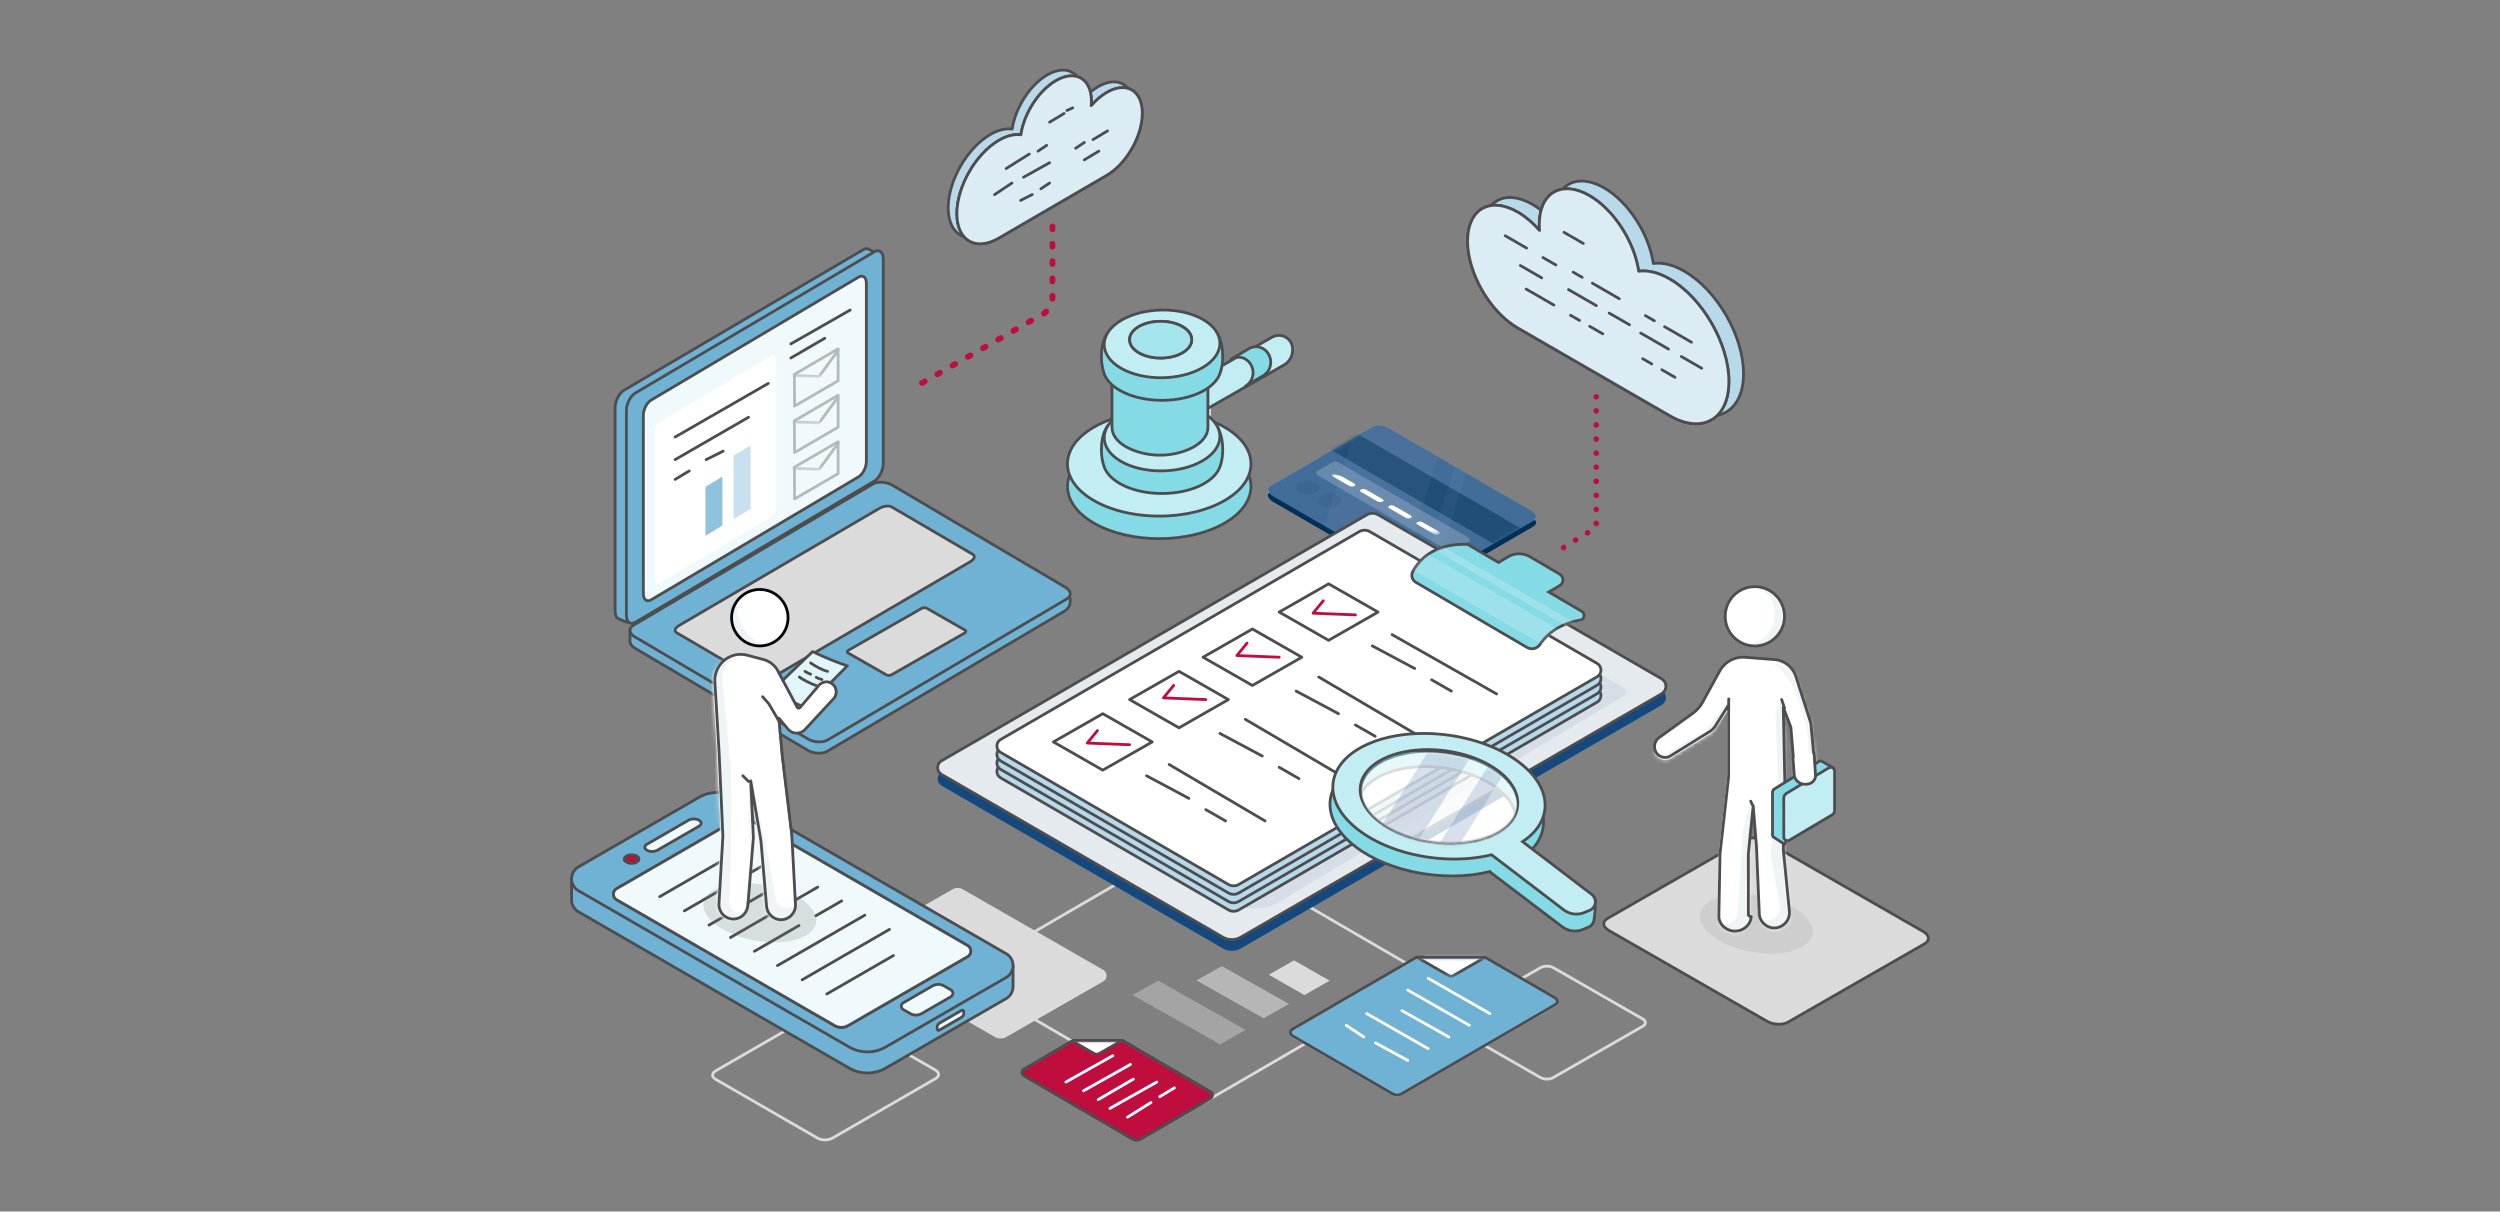<svg version="1.1" id="Layer_1" xmlns="http://www.w3.org/2000/svg" x="0" y="0" viewBox="0 0 650 315" style="enable-background:new 0 0 650 315" xml:space="preserve"><rect x="0" y="0" width="650" height="315" fill="#808080" stroke="none"/><style>.st15,.st3,.st34{fill-rule:evenodd;clip-rule:evenodd;fill:#fff}.st15,.st34{fill:#eff4f7}.st34{fill:#dbdbdc}.st42,.st46,.st47{stroke-width:.732;stroke-linecap:round;stroke-linejoin:round}.st42{fill:none;stroke:#dbdbdc;stroke-miterlimit:10}.st46,.st47{fill:#dbecf4;stroke:#4d4d4f}.st47{fill:#94c5de}.st48{fill-rule:evenodd;clip-rule:evenodd;fill:#b1bbc9}.st49,.st51,.st52{fill:#70b2d3;stroke:#4d4d4f;stroke-width:.732;stroke-linecap:round;stroke-linejoin:round}.st51,.st52{fill:#f0fafc}.st52{fill:none}.st54,.st79{fill-rule:evenodd;clip-rule:evenodd;fill:#003057}.st79{fill:#b7d9e9;stroke:#4d4d4f;stroke-miterlimit:10}.st79,.st80,.st85{stroke-width:.732}.st80{fill-rule:evenodd;clip-rule:evenodd;fill:#85dbe5;stroke:#4d4d4f;stroke-miterlimit:10}.st85{fill:none;stroke:#bf0d3e;stroke-linecap:round;stroke-linejoin:round}.st86,.st87,.st92{fill-rule:evenodd;clip-rule:evenodd;stroke:#4d4d4f;stroke-width:.732}.st86{fill:#85dbe5;stroke-linecap:round;stroke-linejoin:round}.st87,.st92{fill:#c2edf2}.st87{stroke-linecap:round;stroke-linejoin:round}.st92{stroke-miterlimit:10}.st101,.st133,.st93{stroke-width:.732;stroke-linecap:round;stroke-linejoin:round}.st93{fill-rule:evenodd;clip-rule:evenodd;fill:#70b2d3;stroke:#4d4d4f}.st101,.st133{fill:none;stroke:#b8b8b9}.st133{stroke:#fff}</style><path class="st42" d="M314.01 220.46c-1-.58-2.36-.9-3.78-.9s-2.79.34-3.79.92c-10.93 6.35-42.35 24.59-53.29 30.94-1.01.59-1.58 1.38-1.59 2.2-.01.82.55 1.61 1.55 2.19 10.82 6.28 41.91 24.34 52.73 30.62 1 .58 2.36.9 3.78.9s2.79-.34 3.79-.92c10.93-6.35 42.35-24.59 53.29-30.94 1.01-.59 1.58-1.38 1.59-2.2.01-.82-.55-1.61-1.55-2.19-10.82-6.28-41.91-24.34-52.73-30.62h0z"/><path class="st34" d="M250.3 231.21c-.81-.47-1.81-.47-2.63 0-4.49 2.58-19.3 11.07-25.36 14.55a1.726 1.726 0 0 0 0 3c7.74 4.44 30.36 17.42 36.37 20.86.92.52 2.04.52 2.96 0 4.68-2.69 19.21-11.02 25.2-14.45a1.726 1.726 0 0 0 0-3c-7.82-4.49-30.79-17.67-36.54-20.96z"/><path class="st42" d="M216.71 262.94c-.5-.29-1.19-.45-1.9-.45s-1.4.17-1.91.46c-5.5 3.18-21.31 12.3-26.82 15.47-.51.29-.8.69-.8 1.1 0 .41.28.81.78 1.1 5.44 3.14 21.09 12.17 26.54 15.31.5.29 1.19.45 1.9.45s1.4-.17 1.91-.46c5.5-3.18 21.31-12.3 26.82-15.47.51-.29.8-.69.8-1.1 0-.41-.28-.81-.78-1.1-5.44-3.14-21.09-12.17-26.54-15.31h0zM403.85 251.59c-.44-.25-1.04-.39-1.66-.39-.62 0-1.22.14-1.66.39-4.77 2.74-18.48 10.6-23.26 13.34-.44.25-.69.6-.69.95 0 .36.25.7.69.95 4.77 2.74 18.48 10.6 23.26 13.34.44.25 1.04.39 1.66.39.62 0 1.22-.14 1.66-.39 4.77-2.74 18.48-10.6 23.26-13.34.44-.25.69-.59.69-.95s-.25-.7-.69-.95c-4.78-2.74-18.49-10.61-23.26-13.34h0z"/><path style="fill:none;stroke:#bf0d3e;stroke-width:1.464;stroke-linecap:round;stroke-linejoin:round;stroke-dasharray:0,3.66,0,0" d="M415.03 103.17v33.94l-11.35 7.03"/><path d="M398.42 53.13c-7.2-4.16-13.04-.78-13.04 7.53s5.84 18.43 13.04 22.58l39.51 22.81c8.49 4.9 15.39.92 15.39-8.88 0-9.81-6.89-21.75-15.39-26.65-2.95-1.71-5.72-2.34-8.06-2.02-1.13-7.63-6.44-15.99-12.81-19.66-7.2-4.15-13.04-.78-13.04 7.53 0 .5.02 1.01.06 1.53-1.72-1.96-3.64-3.6-5.66-4.77z" style="fill-rule:evenodd;clip-rule:evenodd;fill:#b7d9e9;stroke:#4d4d4f;stroke-width:.732;stroke-linecap:round;stroke-linejoin:round"/><path d="M394.61 55.15c-7.2-4.16-13.04-.78-13.04 7.53s5.84 18.43 13.04 22.58l39.51 22.81c8.49 4.9 15.39.92 15.39-8.88 0-9.81-6.89-21.75-15.39-26.65-2.95-1.71-5.72-2.34-8.06-2.02-1.13-7.63-6.44-15.99-12.81-19.66-7.2-4.15-13.04-.78-13.04 7.53 0 .5.02 1.01.06 1.53-1.71-1.95-3.63-3.6-5.66-4.77z" style="fill-rule:evenodd;clip-rule:evenodd;fill:#94c5de;stroke:#4d4d4f;stroke-width:.732;stroke-linecap:round;stroke-linejoin:round"/><path class="st46" d="M394.61 55.15c-7.2-4.16-13.04-.78-13.04 7.53s5.84 18.43 13.04 22.58l39.51 22.81c8.49 4.9 15.39.92 15.39-8.88 0-9.81-6.89-21.75-15.39-26.65-2.95-1.71-5.72-2.34-8.06-2.02-1.13-7.63-6.44-15.99-12.81-19.66-7.2-4.15-13.04-.78-13.04 7.53 0 .5.02 1.01.06 1.53-1.71-1.95-3.63-3.6-5.66-4.77z"/><path class="st47" d="m411.66 63.3-5.02-2.9M439.79 88.98l-7.01-4.04M435.49 98.1l-3.4-1.96M442.45 95.75l-5.29-3.05M430.14 83.41l-2.34-1.35M429.45 94.62l-2.34-1.35M433.81 90.76l-7.22-4.16M421.02 77.68l-7-4.05M416.72 86.8l-3.4-1.96M423.68 84.45l-5.29-3.05M411.37 72.11l-2.34-1.35M410.68 83.31l-2.34-1.34M415.04 79.46l-7.22-4.16M404.01 79.32l-7.22-4.17M404.52 68.89l-3.35-1.93M396.91 64.5l-5.54-3.2M400.84 72.24l-5.54-3.2"/><path class="st48" d="M181.69 212.81c3.11-1.66 6.43-1.66 9.54 0l72.16 38.31v5.57h-.01a3.568 3.568 0 0 1-1.77 2.93c-8.14 4.7-23.52 13.58-31.3 18.07a9.53 9.53 0 0 1-9.55 0c-14.11-8.14-55.54-32.07-70.37-40.63-1-.58-1.65-1.6-1.76-2.74h-.01v-.09l-.02-.26.02-.24-.02-5.28 4.45.88 28.64-16.52z"/><path class="st49" d="M181.69 212.81c3.11-1.66 6.43-1.66 9.54 0l72.16 38.31v5.57h-.01a3.568 3.568 0 0 1-1.77 2.93c-8.14 4.7-23.52 13.58-31.3 18.07a9.53 9.53 0 0 1-9.55 0c-14.11-8.14-55.54-32.07-70.37-40.63-1-.58-1.65-1.6-1.76-2.74h-.01v-.09l-.02-.26.02-.24-.02-5.28 4.45.88 28.64-16.52z"/><path class="st3" d="M191.23 207.33a9.512 9.512 0 0 0-9.54 0c-7.78 4.49-23.15 13.37-31.3 18.07-1.1.64-1.78 1.82-1.78 3.09 0 1.28.68 2.45 1.78 3.09 14.83 8.56 56.27 32.49 70.37 40.63a9.53 9.53 0 0 0 9.55 0c7.78-4.49 23.15-13.37 31.3-18.07 1.1-.64 1.78-1.82 1.78-3.09 0-1.28-.68-2.45-1.78-3.09-14.84-8.56-56.27-32.48-70.38-40.63z"/><path class="st49" d="M191.23 207.33a9.512 9.512 0 0 0-9.54 0c-7.78 4.49-23.15 13.37-31.3 18.07-1.1.64-1.78 1.82-1.78 3.09 0 1.28.68 2.45 1.78 3.09 14.83 8.56 56.27 32.49 70.37 40.63a9.53 9.53 0 0 0 9.55 0c7.78-4.49 23.15-13.37 31.3-18.07 1.1-.64 1.78-1.82 1.78-3.09 0-1.28-.68-2.45-1.78-3.09-14.84-8.56-56.27-32.48-70.38-40.63z"/><path d="M194.93 213.14c-1.1-.64-2.47-.64-3.57 0-5.82 3.36-24.25 14-31.01 17.9a1.672 1.672 0 0 0 0 2.9c10.15 5.86 47.94 27.68 56.62 32.69 1.1.64 2.47.64 3.57 0 5.82-3.36 24.25-14 31.01-17.9a1.672 1.672 0 0 0 0-2.9c-10.14-5.86-47.94-27.68-56.62-32.69z" style="fill-rule:evenodd;clip-rule:evenodd;fill:#eff4f7;stroke:#4d4d4f;stroke-width:.732;stroke-miterlimit:10"/><path class="st51" d="M194.93 213.14c-1.1-.64-2.47-.64-3.57 0-5.82 3.36-24.25 14-31.01 17.9a1.672 1.672 0 0 0 0 2.9c10.15 5.86 47.94 27.68 56.62 32.69 1.1.64 2.47.64 3.57 0 5.82-3.36 24.25-14 31.01-17.9a1.672 1.672 0 0 0 0-2.9c-10.14-5.86-47.94-27.68-56.62-32.69z"/><path class="st52" d="m177.93 236.83 22.71-13.11M189.92 243.75l22.7-13.11M196.14 247.34l11.61-6.71M212.13 238.1l6.71-3.87M171.53 233.13l22.7-13.11M184.34 240.53l17.33-10.01M208.56 254.75l22.7-13.11M202.15 251.05l22.71-13.11M214.97 258.44l17.32-10"/><path class="st48" d="M181.74 213.25c-.36-.21-.84-.32-1.35-.32-.51 0-.99.12-1.35.32-2.59 1.5-8.24 4.76-10.83 6.25-.36.21-.56.49-.56.78 0 .29.2.57.56.78.36.21.84.32 1.35.32.51 0 .99-.12 1.35-.32 2.59-1.5 8.24-4.76 10.83-6.25.36-.21.56-.49.56-.78 0-.3-.21-.58-.56-.78z"/><path class="st51" d="M181.74 213.25c-.36-.21-.84-.32-1.35-.32-.51 0-.99.12-1.35.32-2.59 1.5-8.24 4.76-10.83 6.25-.36.21-.56.49-.56.78 0 .29.2.57.56.78 0 0 0 0 0 0 .36.21.84.32 1.35.32.51 0 .99-.12 1.35-.32 2.59-1.5 8.24-4.76 10.83-6.25.36-.21.56-.49.56-.78 0-.3-.21-.58-.56-.78 0 0 0 0 0 0z"/><path class="st48" d="M162.87 222.58c.74-.43 1.95-.43 2.7 0s.74 1.13 0 1.56-1.95.43-2.7 0-.74-1.13 0-1.56z"/><path d="M162.87 222.58c.74-.43 1.95-.43 2.7 0s.74 1.13 0 1.56-1.95.43-2.7 0-.74-1.13 0-1.56z" style="fill:#bf0d3e;stroke:#4d4d4f;stroke-width:.732;stroke-linecap:round;stroke-linejoin:round"/><path class="st48" d="M250.56 263.01c0-.13-.07-.25-.18-.31a.383.383 0 0 0-.36 0c-1.27.73-4.46 2.57-5.77 3.33-.36.21-.59.6-.59 1.02v.48c0 .13.07.25.18.31.11.06.25.06.36 0 1.27-.73 4.46-2.57 5.77-3.33.36-.21.59-.6.59-1.02v-.48z"/><path class="st51" d="M250.56 263.01c0-.13-.07-.25-.18-.31a.383.383 0 0 0-.36 0c-1.27.73-4.46 2.57-5.77 3.33-.36.21-.59.6-.59 1.02v.48c0 .13.07.25.18.31.11.06.25.06.36 0 1.27-.73 4.46-2.57 5.77-3.33.36-.21.59-.6.59-1.02v-.48z"/><path class="st48" d="M245.48 256.36c-.94-.55-2.11-.55-3.06 0-2.02 1.17-5.55 3.21-7.57 4.37-.31.18-.51.52-.51.88s.19.7.51.88c.57.33 1.21.7 1.77 1.02.94.55 2.11.55 3.05 0 2.02-1.17 5.55-3.21 7.57-4.37.31-.18.51-.52.51-.88s-.19-.7-.51-.88c-.55-.32-1.2-.69-1.76-1.02z"/><path class="st51" d="M245.48 256.36c-.94-.55-2.11-.55-3.06 0-2.02 1.17-5.55 3.21-7.57 4.37-.31.18-.51.52-.51.88s.19.7.51.88c.57.33 1.21.7 1.77 1.02.94.55 2.11.55 3.05 0 2.02-1.17 5.55-3.21 7.57-4.37.31-.18.51-.52.51-.88s-.19-.7-.51-.88c-.55-.32-1.2-.69-1.76-1.02z"/><path id="policy-light_x40_1x-A_00000160872499490465871880000007112008055376564628_" class="st3" d="M361.01 197.48c8.45-3.54 21.24-1.92 28.53 3.63 7.3 5.55 6.36 12.93-2.09 16.47-8.45 3.54-21.24 1.92-28.53-3.63-7.3-5.54-6.36-12.92 2.09-16.47z"/><path id="policy-light_x40_1x-y_00000129191262916391108190000001828229719772858015_" class="st3" d="m212.34 178.95-4.71 5.48c-.1.11-.24.17-.39.15a.439.439 0 0 1-.34-.23c-.88-1.65-3.47-6.46-5.03-9.37a5.987 5.987 0 0 0-3.77-2.97c-.72-.19-2.36-.62-4.26-1.13-2.1-.56-4.34-.07-6.02 1.31a6.788 6.788 0 0 0-2.47 5.65c.48 7.94 1.1 18.07 1.1 18.07l.99 21.82-1.01 17.21c-.02.15-.03.3-.03.45 0 2.09 1.69 3.78 3.78 3.78 1.97 0 3.58-1.5 3.76-3.42h.02l1.44-17.59-.68-14.74 2.66 15.48 1.48 16.96h.01c.14 1.96 1.78 3.5 3.77 3.5 2.09 0 3.78-1.69 3.78-3.78 0-.14-.01-.27-.02-.4l-.94-17.72-2.46-20.18-.93-10.07s1.2 1.42 2.36 2.8c.55.66 1.36 1.04 2.22 1.07.86.02 1.69-.32 2.27-.95l7.33-7.83c.07-.07.14-.14.2-.22a2.601 2.601 0 0 0-2-4.26c-.85-.01-1.64.44-2.11 1.13z"/><path id="policy-light_x40_1x-w_00000057846217811130470040000001865244204665528231_" class="st3" d="M197.23 153.3c-4.07 0-7.38 3.31-7.38 7.38s3.31 7.38 7.38 7.38 7.38-3.31 7.38-7.38-3.31-7.38-7.38-7.38z"/><path id="policy-light_x40_1x-o_00000106108419917327893390000013797064422375718839_" class="st3" d="M312.11 89.11c.54-1.99 1.5-3.32 2.59-3.32 1.68 0 3.05 3.16 3.05 7.05 0 2.51-.57 4.72-1.43 5.97-.74 1.13-1.89 2.19-3.46 3.09-5.92 3.42-15.54 3.42-21.46 0-2.37-1.37-3.79-3.07-4.26-4.84-.38-1.18-.6-2.63-.6-4.21 0-3.89 1.37-7.05 3.05-7.05 1.09 0 2.04 1.32 2.58 3.3 5.69-2.87 14.24-2.87 19.94.01z"/><path id="policy-light_x40_1x-m_00000114767456790738747680000004378080239333858990_" class="st3" d="M289.87 91.82c-.1-2.58 2.22-5.18 6.95-6.59 3.58-1.06 7.43-1.06 11.01 0 4.74 1.41 7.06 4.01 6.95 6.59v19.82h-.01c.13 2.59-2.18 5.21-6.93 6.63a19.42 19.42 0 0 1-11.05 0c-4.75-1.42-7.06-4.04-6.93-6.63h-.03V91.82h.04z"/><path id="policy-light_x40_1x-k_00000047054508092319455270000010951599572898597280_" class="st3" d="M312.11 113.28c.54-1.99 1.5-3.32 2.59-3.32 1.68 0 3.05 3.16 3.05 7.05 0 2.51-.57 4.72-1.43 5.97-.74 1.13-1.89 2.19-3.46 3.09-5.92 3.42-15.54 3.42-21.46 0-2.37-1.37-3.79-3.07-4.26-4.84-.38-1.18-.6-2.63-.6-4.21 0-3.89 1.37-7.05 3.05-7.05 1.09 0 2.04 1.32 2.58 3.3 5.69-2.88 14.24-2.87 19.94.01z"/><path id="policy-light_x40_1x-i_00000098928937885351942930000004976596870056013474_" class="st3" d="m381.19 142.05 8.09 4.67s1.23-.71 2.52-1.46a5.773 5.773 0 0 1 5.77 0c2.31 1.33 5.52 3.19 7.74 4.47.53.3.85.87.85 1.48s-.32 1.17-.85 1.48l-2.85 1.65 8.64 4.99c.44.25.68.76.59 1.26-.08.5-.47.9-.97 1-4.81.86-8.31 2.97-10.56 6.27-.76 1.11-2.25 1.46-3.41.78-6.23-3.57-23.6-13.6-29.12-16.79a2.112 2.112 0 0 1-.77-2.9c2.87-4.91 7.73-7.09 14.33-6.9z"/><path id="policy-light_x40_1x-g_00000096766417930886161290000013356204735886641300_" class="st3" d="M456.45 152.53c-4.24 0-7.69 3.44-7.69 7.69s3.44 7.69 7.69 7.69c4.24 0 7.69-3.44 7.69-7.69s-3.44-7.69-7.69-7.69z"/><path id="policy-light_x40_1x-e_00000073708526625259593590000008714647077841305745_" class="st3" d="M447.63 238.11h-.02l.27-15.65 1.96-19.96v-18.53s-2.75 3.78-3.85 5.51a4.37 4.37 0 0 1-1.38 1.36l-10.26 6.32c-1.26.77-2.9.4-3.7-.84-.83-1.29-.5-3.01.74-3.9 2.49-1.78 6.48-4.63 8.71-6.23 1.1-.78 2-1.8 2.65-2.98 1.21-2.19 3.24-5.85 4.41-7.98a6.977 6.977 0 0 1 6.64-3.58c2.38.18 5.28.41 7.63.59 2.6.2 4.82 1.95 5.62 4.43 1.35 4.17 3.31 10.23 3.79 11.69.07.22.12.44.14.66l1.12 12.41.03.18.01.28a2.71 2.71 0 0 1-2.7 2.71c-1.49 0-2.71-1.21-2.71-2.71l.01-.11-1.01-12.03-1.98-5.22.39 18.81-.39 18.06 1.58 15.72h-.02a3.941 3.941 0 0 1-3.89 4.56 3.94 3.94 0 0 1-3.89-3.35h-.01v-.07c-.02-.17-.03-.34-.03-.51v-.18l-.71-16.81-.86-10.68-1.67 12.39v15.9s.56.13.56.19c0 .07.17.2.17.2v.05c-.13 2.29-2.1 4.05-4.35 3.63-1.35-.25-2.42-1.31-2.83-2.63-.19-.59-.23-1.16-.17-1.7z"/><path id="policy-light_x40_1x-c_00000060738703086450411430000007966449368537416099_" class="st3" d="M361.23 111.62c-.7-.4-1.56-.67-2.41-.75-.85-.08-1.6.04-2.11.33-5.43 3.14-21.04 12.15-26.47 15.29-.5.29-.71.73-.57 1.22s.61.99 1.3 1.39c7.54 4.35 29.2 16.86 36.73 21.22.7.4 1.56.67 2.41.75.85.08 1.6-.04 2.11-.33 5.43-3.14 21.04-12.15 26.47-15.29.5-.29.71-.73.57-1.22s-.61-.99-1.3-1.39c-7.54-4.36-29.2-16.87-36.73-21.22z"/><path class="st54" d="M361.27 112.94c-.7-.4-1.56-.67-2.41-.75-.85-.08-1.6.04-2.11.33l-26.49 15.34c-.5.29-.71.73-.57 1.22s.61.99 1.3 1.4c7.54 4.37 29.22 16.92 36.76 21.28.7.4 1.56.67 2.41.75.85.08 1.61-.04 2.11-.33l26.49-15.34c.5-.29.71-.73.57-1.22s-.61-.99-1.3-1.4c-7.54-4.36-29.21-16.91-36.76-21.28z"/><path d="M361.27 111.47c-.7-.4-1.56-.67-2.41-.75-.85-.08-1.6.04-2.11.33l-26.49 15.34c-.5.29-.71.73-.57 1.22s.61.99 1.3 1.4c7.54 4.37 29.22 16.92 36.76 21.28.7.4 1.56.67 2.41.75.85.08 1.61-.04 2.11-.33l26.49-15.34c.5-.29.71-.73.57-1.22s-.61-.99-1.3-1.4c-7.54-4.36-29.21-16.91-36.76-21.28z" style="fill-rule:evenodd;clip-rule:evenodd;fill:#436d99"/><g transform="translate(292 148)"><defs><filter id="Adobe_OpacityMaskFilter" filterUnits="userSpaceOnUse" x="44.82" y="-23.01" width="12.1" height="6.98"><feColorMatrix values="1 0 0 0 0 0 1 0 0 0 0 0 1 0 0 0 0 0 1 0"/></filter></defs><mask maskUnits="userSpaceOnUse" x="44.82" y="-23.01" width="12.1" height="6.98" id="policy-light_x40_1x-d_00000140728187180352065450000018384199997851243452_"><g style="filter:url(#Adobe_OpacityMaskFilter)"><path id="policy-light_x40_1x-c_00000097463996322924829110000009336197795813151127_" class="st3" d="M69.23-36.38c-.7-.4-1.56-.67-2.41-.75-.85-.08-1.6.04-2.11.33-5.43 3.14-21.04 12.15-26.47 15.29-.5.29-.71.73-.57 1.22s.61.99 1.3 1.39c7.54 4.35 29.2 16.86 36.73 21.22.7.4 1.56.67 2.41.75.85.08 1.6-.04 2.11-.33 5.43-3.14 21.04-12.15 26.47-15.29.5-.29.71-.73.57-1.22s-.61-.99-1.3-1.39c-7.54-4.36-29.2-16.87-36.73-21.22z"/></g></mask><path class="st54" d="M45.73-22.49c1.22-.7 3.19-.7 4.4 0 1.22.7 1.22 1.84 0 2.54s-3.19.7-4.4 0c-1.21-.7-1.21-1.84 0-2.54zm5.87 3.39c1.22-.7 3.19-.7 4.4 0 1.22.7 1.22 1.84 0 2.54s-3.19.7-4.4 0c-1.21-.7-1.21-1.84 0-2.54z" style="opacity:.3;mask:url(#policy-light_x40_1x-d_00000140728187180352065450000018384199997851243452_)"/><defs><filter id="Adobe_OpacityMaskFilter_00000162339014733757981200000014326686062997418422_" filterUnits="userSpaceOnUse" x="48.13" y="-38.5" width="60.33" height="34.83"><feColorMatrix values="1 0 0 0 0 0 1 0 0 0 0 0 1 0 0 0 0 0 1 0"/></filter></defs><mask maskUnits="userSpaceOnUse" x="48.13" y="-38.5" width="60.33" height="34.83" id="policy-light_x40_1x-d_00000061443782335609482350000016494440435189200013_"><g style="filter:url(#Adobe_OpacityMaskFilter_00000162339014733757981200000014326686062997418422_)"><path id="policy-light_x40_1x-c_00000120525604986909061860000018188737570519427515_" class="st3" d="M69.23-36.38c-.7-.4-1.56-.67-2.41-.75-.85-.08-1.6.04-2.11.33-5.43 3.14-21.04 12.15-26.47 15.29-.5.29-.71.73-.57 1.22s.61.99 1.3 1.39c7.54 4.35 29.2 16.86 36.73 21.22.7.4 1.56.67 2.41.75.85.08 1.6-.04 2.11-.33 5.43-3.14 21.04-12.15 26.47-15.29.5-.29.71-.73.57-1.22s-.61-.99-1.3-1.39c-7.54-4.36-29.2-16.87-36.73-21.22z"/></g></mask><path style="mask:url(#policy-light_x40_1x-d_00000061443782335609482350000016494440435189200013_);fill-rule:evenodd;clip-rule:evenodd;fill:#003057;fill-opacity:.5" d="m55.18-38.5-7.05 4.07 53.28 30.76 7.05-4.06z"/><defs><filter id="Adobe_OpacityMaskFilter_00000086681258118061298230000009671799785844963720_" filterUnits="userSpaceOnUse" x="50.06" y="-46.81" width="36.65" height="45.23"><feColorMatrix values="1 0 0 0 0 0 1 0 0 0 0 0 1 0 0 0 0 0 1 0"/></filter></defs><mask maskUnits="userSpaceOnUse" x="50.06" y="-46.81" width="36.65" height="45.23" id="policy-light_x40_1x-d_00000139978031744609521120000002743181844407513217_"><g style="filter:url(#Adobe_OpacityMaskFilter_00000086681258118061298230000009671799785844963720_)"><path id="policy-light_x40_1x-c_00000120542808974151908560000008064401195337636797_" class="st3" d="M69.23-36.38c-.7-.4-1.56-.67-2.41-.75-.85-.08-1.6.04-2.11.33-5.43 3.14-21.04 12.15-26.47 15.29-.5.29-.71.73-.57 1.22s.61.99 1.3 1.39c7.54 4.35 29.2 16.86 36.73 21.22.7.4 1.56.67 2.41.75.85.08 1.6-.04 2.11-.33 5.43-3.14 21.04-12.15 26.47-15.29.5-.29.71-.73.57-1.22s-.61-.99-1.3-1.39c-7.54-4.36-29.2-16.87-36.73-21.22z"/></g></mask><path style="mask:url(#policy-light_x40_1x-d_00000139978031744609521120000002743181844407513217_);fill-rule:evenodd;clip-rule:evenodd;fill:#eff4f7;fill-opacity:.036" d="m50.06-4.02 23.08 2.44 13.57-42.79-23.07-2.44z"/><defs><filter id="Adobe_OpacityMaskFilter_00000010284492535167702500000005699378392008153510_" filterUnits="userSpaceOnUse" x="76.48" y="-38.74" width="17.01" height="43.16"><feColorMatrix values="1 0 0 0 0 0 1 0 0 0 0 0 1 0 0 0 0 0 1 0"/></filter></defs><mask maskUnits="userSpaceOnUse" x="76.48" y="-38.74" width="17.01" height="43.16" id="policy-light_x40_1x-d_00000173877465748372201590000005821252996674672299_"><g style="filter:url(#Adobe_OpacityMaskFilter_00000010284492535167702500000005699378392008153510_)"><path id="policy-light_x40_1x-c_00000044870995999063801030000008987971721088007855_" class="st3" d="M69.23-36.38c-.7-.4-1.56-.67-2.41-.75-.85-.08-1.6.04-2.11.33-5.43 3.14-21.04 12.15-26.47 15.29-.5.29-.71.73-.57 1.22s.61.99 1.3 1.39c7.54 4.35 29.2 16.86 36.73 21.22.7.4 1.56.67 2.41.75.85.08 1.6-.04 2.11-.33 5.43-3.14 21.04-12.15 26.47-15.29.5-.29.71-.73.57-1.22s-.61-.99-1.3-1.39c-7.54-4.36-29.2-16.87-36.73-21.22z"/></g></mask><path style="mask:url(#policy-light_x40_1x-d_00000173877465748372201590000005821252996674672299_);fill-rule:evenodd;clip-rule:evenodd;fill:#eff4f7;fill-opacity:.036" d="m76.48 4.05 3.44.37 13.58-42.8-3.44-.36z"/><defs><filter id="Adobe_OpacityMaskFilter_00000048491168747422202520000007898822781465711543_" filterUnits="userSpaceOnUse" x="50.1" y="-28.09" width="40.24" height="23.56"><feColorMatrix values="1 0 0 0 0 0 1 0 0 0 0 0 1 0 0 0 0 0 1 0"/></filter></defs><mask maskUnits="userSpaceOnUse" x="50.1" y="-28.09" width="40.24" height="23.56" id="policy-light_x40_1x-d_00000142140598767713630440000002050767875975854492_"><g style="filter:url(#Adobe_OpacityMaskFilter_00000048491168747422202520000007898822781465711543_)"><path id="policy-light_x40_1x-c_00000053516932881144033740000017285071610911234723_" class="st3" d="M69.23-36.38c-.7-.4-1.56-.67-2.41-.75-.85-.08-1.6.04-2.11.33-5.43 3.14-21.04 12.15-26.47 15.29-.5.29-.71.73-.57 1.22s.61.99 1.3 1.39c7.54 4.35 29.2 16.86 36.73 21.22.7.4 1.56.67 2.41.75.85.08 1.6-.04 2.11-.33 5.43-3.14 21.04-12.15 26.47-15.29.5-.29.71-.73.57-1.22s-.61-.99-1.3-1.39c-7.54-4.36-29.2-16.87-36.73-21.22z"/></g></mask><path d="M55.59-27.98a.822.822 0 0 0-.83 0c-.94.54-3.21 1.86-4.41 2.54a.52.52 0 0 0-.25.44c0 .18.1.35.25.44 4.79 2.77 30.88 17.83 34.5 19.92.26.15.57.15.83 0 .93-.54 3.21-1.86 4.41-2.54a.5.5 0 0 0 .25-.44c0-.18-.1-.35-.25-.44-4.8-2.77-30.88-17.83-34.5-19.92z" style="mask:url(#policy-light_x40_1x-d_00000142140598767713630440000002050767875975854492_);fill-rule:evenodd;clip-rule:evenodd;fill:#f9fafb;fill-opacity:.2"/><defs><filter id="Adobe_OpacityMaskFilter_00000026126652739185167580000010045892397376366495_" filterUnits="userSpaceOnUse" x="54.28" y="-24.72" width="28.12" height="15.75"><feColorMatrix values="1 0 0 0 0 0 1 0 0 0 0 0 1 0 0 0 0 0 1 0"/></filter></defs><mask maskUnits="userSpaceOnUse" x="54.28" y="-24.72" width="28.12" height="15.75" id="policy-light_x40_1x-d_00000064336321570170122160000009974392059529766290_"><g style="filter:url(#Adobe_OpacityMaskFilter_00000026126652739185167580000010045892397376366495_)"><path id="policy-light_x40_1x-c_00000159472385654735130790000001052504703118788529_" class="st3" d="M69.23-36.38c-.7-.4-1.56-.67-2.41-.75-.85-.08-1.6.04-2.11.33-5.43 3.14-21.04 12.15-26.47 15.29-.5.29-.71.73-.57 1.22s.61.99 1.3 1.39c7.54 4.35 29.2 16.86 36.73 21.22.7.4 1.56.67 2.41.75.85.08 1.6-.04 2.11-.33 5.43-3.14 21.04-12.15 26.47-15.29.5-.29.71-.73.57-1.22s-.61-.99-1.3-1.39c-7.54-4.36-29.2-16.87-36.73-21.22z"/></g></mask><path d="M57.12-24c-.69-.4-1.89-.72-2.69-.72-.09.05-.15.15-.15.26s.06.21.15.26c.96.55 3.2 1.85 4.35 2.51.45.26 1 .26 1.44 0 .09-.05.15-.15.15-.26s-.06-.21-.15-.26c-.67-.39-1.98-1.14-3.1-1.79zm6.09 3.33c-.45-.26-1-.26-1.44 0-.09.05-.15.15-.15.26s.06.21.15.26c.96.55 3.2 1.85 4.35 2.51.45.26 1 .26 1.44 0 .09-.05.15-.15.15-.26s-.06-.21-.15-.26c-.95-.55-3.19-1.84-4.35-2.51zm7.34 4.24c-.45-.26-1-.26-1.44 0-.09.05-.15.15-.15.26 0 .11.06.21.15.26.96.55 3.2 1.85 4.35 2.51.45.26 1 .26 1.44 0 .09-.05.15-.15.15-.26 0-.11-.06-.21-.15-.26-.95-.55-3.19-1.85-4.35-2.51zm7.34 4.23c-.45-.26-1-.26-1.44 0-.09.05-.15.15-.15.26 0 .11.06.21.15.26.96.55 3.2 1.85 4.35 2.51.45.26 1 .26 1.44 0 .09-.05.15-.15.15-.26 0-.11-.06-.21-.15-.26-.95-.55-3.19-1.84-4.35-2.51z" style="mask:url(#policy-light_x40_1x-d_00000064336321570170122160000009974392059529766290_);fill-rule:evenodd;clip-rule:evenodd;fill:#fff"/></g><path d="M215.79 156.62c-.47-.28-1.13-.43-1.82-.42-.69.01-1.35.18-1.85.47l-26.25 15.34c-.5.29-.79.68-.8 1.08-.02.4.24.78.72 1.06l25.08 14.66c.48.28 1.13.43 1.82.42.69-.01 1.35-.18 1.85-.47l26.25-15.34c.5-.29.79-.68.8-1.08.02-.4-.24-.78-.72-1.06l-25.08-14.66z" style="fill-rule:evenodd;clip-rule:evenodd;fill:#3f6c9f;fill-opacity:.3"/><path d="M458.95 218.62c-.78-.45-1.79-.72-2.82-.76-1.03-.04-1.98.15-2.65.54-7.29 4.18-28.25 16.21-35.54 20.4-.67.39-1.01.93-.94 1.52.07.59.55 1.17 1.33 1.62 8.43 4.84 32.67 18.75 41.1 23.59.78.45 1.79.72 2.82.76 1.03.04 1.98-.15 2.65-.54 7.29-4.19 28.25-16.21 35.54-20.4.67-.39 1.01-.93.94-1.52-.07-.59-.55-1.17-1.33-1.62-8.43-4.84-32.66-18.75-41.1-23.59z" style="fill-rule:evenodd;clip-rule:evenodd;fill:#dbdbdc;stroke:#4d4d4f;stroke-width:.732;stroke-miterlimit:10"/><path d="M198.48 230c8.08 1.36 14.23 5.73 13.72 9.76-.51 4.03-7.49 6.2-15.57 4.84-8.08-1.36-14.23-5.73-13.72-9.76.5-4.03 7.48-6.2 15.57-4.84z" style="fill-rule:evenodd;clip-rule:evenodd;fill:#717172;fill-opacity:.2"/><path d="M457.55 232.93c8.08 1.36 14.23 5.73 13.72 9.76-.51 4.03-7.49 6.2-15.57 4.84-8.08-1.36-14.23-5.73-13.72-9.76.51-4.02 7.49-6.19 15.57-4.84z" style="fill-rule:evenodd;clip-rule:evenodd;fill:#717172;fill-opacity:.12"/><path class="st3" d="M446.58 237.66h-.03l.3-15.72 2.24-20.05v-18.62s-2.04 3.8-3.14 5.54a4.3 4.3 0 0 1-1.38 1.37c-2.03 1.26-7.22 4.48-10.23 6.35-1.25.78-2.89.4-3.69-.84-.83-1.3-.5-3.02.74-3.92 2.49-1.79 6.46-4.65 8.69-6.26 1.09-.79 2-1.81 2.64-2.99 1.2-2.2 3.23-5.88 4.4-8.02 1.32-2.4 3.9-3.81 6.62-3.6 2.37.18 5.27.41 7.61.59 2.59.2 4.8 1.96 5.6 4.45 1.35 4.19 3.3 10.28 3.77 11.75.07.22.11.44.14.67l1.12 12.47.03.18.01.28c0 1.5-1.21 2.72-2.7 2.72-1.49 0-2.7-1.22-2.7-2.72l.01-.11-1-12.09-1.97-5.24.39 18.9-.39 18.14 1.57 15.79h-.02c.03.2.05.41.05.62 0 2.18-1.76 3.96-3.93 3.96-1.97 0-3.6-1.46-3.88-3.37h-.01v-.07c-.02-.17-.03-.34-.03-.52v-.18l-.71-16.89-.86-10.73-1.62 12.45v15.98s.52.13.52.19c0 .07.22.2.22.2v.05c-.14 2.07-1.97 3.71-4.2 3.71-2.32 0-4.21-1.77-4.21-3.96 0-.16.01-.31.03-.46z"/><g transform="translate(429 231)"><defs><filter id="Adobe_OpacityMaskFilter_00000060001565902701693890000004628166054710178997_" filterUnits="userSpaceOnUse" x="-3.81" y="-58.83" width="50.39" height="72.75"><feColorMatrix values="1 0 0 0 0 0 1 0 0 0 0 0 1 0 0 0 0 0 1 0"/></filter></defs><mask maskUnits="userSpaceOnUse" x="-3.81" y="-58.83" width="50.39" height="72.75" id="policy-light_x40_1x-f_00000093869580208438276630000018401052469719558589_"><g style="filter:url(#Adobe_OpacityMaskFilter_00000060001565902701693890000004628166054710178997_)"><path id="policy-light_x40_1x-e_00000016772685091654036650000014016705022159734457_" class="st3" d="M17.95 7.11h-.03l.28-15.65 2.1-19.96.19-18.53s-2.42 3.78-3.52 5.51a4.37 4.37 0 0 1-1.38 1.36L5.33-33.84c-1.26.77-2.9.4-3.7-.84-.83-1.29-.5-3.01.74-3.9 2.49-1.78 6.48-4.63 8.71-6.23 1.1-.78 2-1.8 2.65-2.98 1.21-2.19 3.24-5.85 4.41-7.98a6.977 6.977 0 0 1 6.64-3.58c2.38.18 5.28.41 7.63.59 2.6.2 4.82 1.95 5.62 4.43 1.35 4.17 3.31 10.23 3.79 11.69.07.22.12.44.14.66l1.12 12.41.03.18.01.28a2.71 2.71 0 0 1-2.7 2.71c-1.49 0-2.71-1.21-2.71-2.71l.01-.11-1.01-12.03-1.98-5.22.39 18.81-.37 18.07 1.58 15.72h-.02a3.941 3.941 0 0 1-3.89 4.56 3.94 3.94 0 0 1-3.89-3.35h-.01v-.07c-.02-.17-.03-.34-.03-.51v-.18l-.71-16.81-.86-10.68-1.1 12.39-.02 15.9v.19c0 .07 0 .13-.01.2v.05a3.94 3.94 0 0 1-7.87-.25c.01-.16.01-.31.03-.46z"/></g></mask><path d="M33.87-48.77s-.22.44-.47.96a7.09 7.09 0 0 0-.71 3.36c.15 3.89.5 13.04.58 15.17.01.3 0 .6-.03.89L31.42-9.68c-.05.51-.03 1.02.06 1.52.52 2.9 2.38 13.15 2.38 13.15s-.01.05-.01.15c-.12 1.2-.86 2.26-1.95 2.77a3.43 3.43 0 0 1-3.38-.24l-.31 5.09 13.37-.82 3.49-14.89 1.51-50.95-15.23-4.94c5.61 2.48 8.39 12.5 9.42 17.57.67 3.32.35 6.47.47 9.45a1.89 1.89 0 0 1-2.52 1.94c0 .01 0 .01-.01.01-.66-.24-1.15-.8-1.29-1.49-.81-3.98-3.55-17.41-3.55-17.41zm-7.75 26.05s-1.44 5.63-1.81 7.07c-.06.23-.09.45-.11.68-.14 2.19-.91 14.3-1.38 21.52-.02.29-.07.58-.2.84-1.03 2.06-3.33 2.5-4.91 1.44l-.31 5.09 9.3-1.75-.58-34.89zm-5.61-26.45s-4.38 5.96-5.84 7.94c-.3.41-.7.76-1.15 1-1.65.9-5.96 3.23-9.21 4.99-.49.26-1.04.41-1.59.35-1.46-.17-2.44-1.36-2.44-2.69l-4.09 3.05 7.33 5.98c3.29-1.82 10.69-7.27 10.69-7.27s6.38-9.22 6.3-13.35z" style="mask:url(#policy-light_x40_1x-f_00000093869580208438276630000018401052469719558589_);fill-rule:evenodd;clip-rule:evenodd;fill:#eff4f7"/></g><path class="st52" d="M446.94 237.66h-.03l.3-15.72 2.24-20.05v-18.62s-2.41 3.8-3.51 5.54a4.3 4.3 0 0 1-1.38 1.37c-2.03 1.26-7.22 4.48-10.23 6.35-1.25.78-2.89.4-3.69-.84 0 0 0 0 0 0-.83-1.3-.5-3.02.74-3.92 2.49-1.79 6.46-4.65 8.69-6.26 1.09-.79 2-1.81 2.64-2.99 1.2-2.2 3.23-5.88 4.4-8.02 1.32-2.4 3.9-3.81 6.62-3.6 2.37.18 5.27.41 7.61.59 2.59.2 4.8 1.96 5.6 4.45 1.35 4.19 3.3 10.28 3.77 11.75.07.22.11.44.14.67l1.12 12.47.03.18.01.28c0 1.5-1.21 2.72-2.7 2.72-1.49 0-2.7-1.22-2.7-2.72l.01-.11-1-12.09-1.97-5.24.39 18.9-.39 18.14 1.57 15.79h-.02c.03.2.05.41.05.62 0 2.18-1.76 3.96-3.93 3.96-1.97 0-3.6-1.46-3.88-3.37h-.01v-.07c-.02-.17-.03-.34-.03-.52v-.18l-.71-16.89-.86-10.73-1.26 12.45v15.98s.15.13.15.19c0 .07.58.2.58.2v.05h0c-.14 2.07-1.97 3.71-4.2 3.71-2.32 0-4.21-1.77-4.21-3.96.03-.16.04-.31.05-.46zM449.47 184.66v-2.93M463.23 181.89l.74 2.2M455.86 209.78l-.67-1.47"/><path class="st3" d="M456.26 152.53c-4.25 0-7.71 3.45-7.71 7.71s3.45 7.71 7.71 7.71c4.25 0 7.71-3.45 7.71-7.71s-3.46-7.71-7.71-7.71z"/><g transform="translate(455 205)"><defs><filter id="Adobe_OpacityMaskFilter_00000090275306971646442090000014963643800280240543_" filterUnits="userSpaceOnUse" x="-1.09" y="-52.47" width="10.23" height="15.37"><feColorMatrix values="1 0 0 0 0 0 1 0 0 0 0 0 1 0 0 0 0 0 1 0"/></filter></defs><mask maskUnits="userSpaceOnUse" x="-1.09" y="-52.47" width="10.23" height="15.37" id="policy-light_x40_1x-h_00000098201920459507582960000004683641625663760059_"><g style="filter:url(#Adobe_OpacityMaskFilter_00000090275306971646442090000014963643800280240543_)"><path id="policy-light_x40_1x-g_00000055680589585545198480000005795465668300592265_" class="st3" d="M1.45-52.47c-4.24 0-7.69 3.44-7.69 7.69s3.44 7.69 7.69 7.69 7.69-3.44 7.69-7.69-3.44-7.69-7.69-7.69z"/></g></mask><path d="m1.31-52.47.14-.01c4.24 0 7.69 3.44 7.69 7.69S5.7-37.1 1.45-37.1c-.89 0-1.75-.15-2.54-.44a7.681 7.681 0 0 0 2.4-14.93z" style="mask:url(#policy-light_x40_1x-h_00000098201920459507582960000004683641625663760059_);fill-rule:evenodd;clip-rule:evenodd;fill:#eff4f7"/></g><path class="st52" d="M456.26 152.53c-4.25 0-7.71 3.45-7.71 7.71s3.45 7.71 7.71 7.71c4.25 0 7.71-3.45 7.71-7.71s-3.46-7.71-7.71-7.71z"/><path d="M358.34 136.78c-.92-.53-2.05-.53-2.97 0-12.04 6.97-93.72 54.22-110.58 63.97-.63.36-1.01 1.03-1.01 1.76s.39 1.39 1.01 1.76c12.75 7.38 61.83 35.77 73.15 42.32 1.45.84 3.23.84 4.68 0 14.51-8.39 92.22-53.35 109.4-63.29.69-.4 1.12-1.14 1.12-1.94s-.43-1.54-1.12-1.94c-13.61-7.89-64.34-37.23-73.68-42.64z" style="fill-rule:evenodd;clip-rule:evenodd;fill:#14487f"/><path d="M358.34 133.85c-.92-.53-2.05-.53-2.97 0-12.04 6.97-93.72 54.22-110.58 63.97-.63.36-1.01 1.03-1.01 1.76s.39 1.39 1.01 1.76c12.75 7.38 61.83 35.77 73.15 42.32 1.45.84 3.23.84 4.68 0 14.51-8.39 92.22-53.35 109.4-63.29.69-.4 1.12-1.14 1.12-1.94s-.43-1.54-1.12-1.94c-13.61-7.89-64.34-37.24-73.68-42.64z" style="fill-rule:evenodd;clip-rule:evenodd;fill:#e5eaee;stroke:#4d4d4f;stroke-width:.732;stroke-miterlimit:10"/><path d="M317.73 235.99s5.35.13 8.87.21c1.96.05 3.9-.46 5.58-1.47 13.72-8.2 78-46.63 89.87-53.73.39-.24.63-.66.63-1.12 0-.46-.25-.88-.64-1.12-9.05-5.29-47.41-27.7-47.41-27.7l-56.9 17.16v67.77z" style="fill-rule:evenodd;clip-rule:evenodd;fill:#3f6c9f;fill-opacity:.1"/><path class="st79" d="M356.13 144.82c-.83-.48-1.86-.48-2.7 0-10.44 6.05-78.38 45.44-93.28 54.07-.6.34-.96.98-.96 1.67s.37 1.33.96 1.67c11.17 6.47 51.35 29.77 59.23 34.34.83.48 1.86.48 2.7 0 10.42-6.04 78.08-45.26 93.17-54.01.62-.36 1-1.02 1-1.73s-.38-1.37-1-1.73c-11.29-6.56-51.26-29.72-59.12-34.28z"/><path class="st79" d="M356.13 142.62c-.83-.48-1.86-.48-2.7 0-10.44 6.05-78.38 45.44-93.28 54.07-.6.34-.96.98-.96 1.67s.37 1.33.96 1.67c11.17 6.47 51.35 29.77 59.23 34.34.83.48 1.86.48 2.7 0 10.42-6.04 78.08-45.26 93.17-54.01.62-.36 1-1.02 1-1.73s-.38-1.37-1-1.73c-11.29-6.56-51.26-29.73-59.12-34.28z"/><path class="st79" d="M356.13 140.42c-.83-.48-1.86-.48-2.7 0-10.44 6.05-78.38 45.44-93.28 54.07-.6.34-.96.98-.96 1.67s.37 1.33.96 1.67c11.17 6.47 51.35 29.77 59.23 34.34.83.48 1.86.48 2.7 0 10.42-6.04 78.08-45.26 93.17-54.01.62-.36 1-1.02 1-1.73s-.38-1.37-1-1.73c-11.29-6.56-51.26-29.73-59.12-34.28z"/><path class="st3" d="M356.13 138.21c-.83-.48-1.86-.48-2.7 0-10.44 6.05-78.38 45.44-93.28 54.07-.6.34-.96.98-.96 1.67s.37 1.33.96 1.67c11.17 6.47 51.35 29.77 59.23 34.34.83.48 1.86.48 2.7 0 10.42-6.04 78.08-45.26 93.17-54.01.62-.36 1-1.02 1-1.73s-.38-1.37-1-1.73c-11.29-6.55-51.26-29.72-59.12-34.28z"/><path class="st52" d="M356.13 138.21c-.83-.48-1.86-.48-2.7 0-10.44 6.05-78.38 45.44-93.28 54.07-.6.34-.96.98-.96 1.67s.37 1.33.96 1.67c11.17 6.47 51.35 29.77 59.23 34.34.83.48 1.86.48 2.7 0 10.42-6.04 78.08-45.26 93.17-54.01.62-.36 1-1.02 1-1.73s-.38-1.37-1-1.73c-11.29-6.55-51.26-29.72-59.12-34.28z"/><path class="st80" d="m381.58 141.53 8.03 4.71s1.22-.72 2.5-1.47a5.633 5.633 0 0 1 5.72 0c2.29 1.34 5.48 3.21 7.68 4.51.52.31.85.87.85 1.49 0 .61-.32 1.18-.85 1.49-1.39.81-2.83 1.66-2.83 1.66l8.57 5.03c.44.26.67.76.59 1.27-.08.51-.47.91-.96 1-4.77.87-8.25 3-10.47 6.32a2.534 2.534 0 0 1-3.39.79c-6.18-3.6-23.41-13.71-28.88-16.92-.48-.28-.84-.75-.98-1.3s-.07-1.13.21-1.62c2.84-4.95 7.67-7.14 14.21-6.96z"/><g transform="translate(343 190)"><defs><filter id="Adobe_OpacityMaskFilter_00000027568415382236542600000004748539444300288164_" filterUnits="userSpaceOnUse" x="20.21" y="-47.4" width="47.09" height="27.18"><feColorMatrix values="1 0 0 0 0 0 1 0 0 0 0 0 1 0 0 0 0 0 1 0"/></filter></defs><mask maskUnits="userSpaceOnUse" x="20.21" y="-47.4" width="47.09" height="27.18" id="policy-light_x40_1x-j_00000022533545329802847540000011934922181421411506_"><g style="filter:url(#Adobe_OpacityMaskFilter_00000027568415382236542600000004748539444300288164_)"><path id="policy-light_x40_1x-i_00000073681212181020315970000006999166875713903544_" class="st3" d="m38.19-47.95 8.09 4.67s1.23-.71 2.52-1.46a5.773 5.773 0 0 1 5.77 0c2.31 1.33 5.52 3.19 7.74 4.47.53.3.85.87.85 1.48s-.32 1.17-.85 1.48l-2.85 1.65 8.64 4.99c.44.25.68.76.59 1.26-.08.5-.47.9-.97 1-4.81.86-8.31 2.97-10.56 6.27-.76 1.11-2.25 1.46-3.41.78-6.23-3.57-23.6-13.6-29.12-16.79a2.112 2.112 0 0 1-.77-2.9c2.87-4.91 7.73-7.09 14.33-6.9z"/></g></mask><path style="mask:url(#policy-light_x40_1x-j_00000022533545329802847540000011934922181421411506_);fill-rule:evenodd;clip-rule:evenodd;fill:#fff;fill-opacity:.2" d="m20.21-44.24 41.61 24.02 5.48-3.16L25.69-47.4z"/><defs><filter id="Adobe_OpacityMaskFilter_00000133487680851903446000000017505444505252290180_" filterUnits="userSpaceOnUse" x="27.49" y="-49.5" width="43.43" height="25.08"><feColorMatrix values="1 0 0 0 0 0 1 0 0 0 0 0 1 0 0 0 0 0 1 0"/></filter></defs><mask maskUnits="userSpaceOnUse" x="27.49" y="-49.5" width="43.43" height="25.08" id="policy-light_x40_1x-j_00000157269436351982546930000018424464256726807458_"><g style="filter:url(#Adobe_OpacityMaskFilter_00000133487680851903446000000017505444505252290180_)"><path id="policy-light_x40_1x-i_00000044857922893782295080000008801881101279335826_" class="st3" d="m38.19-47.95 8.09 4.67s1.23-.71 2.52-1.46a5.773 5.773 0 0 1 5.77 0c2.31 1.33 5.52 3.19 7.74 4.47.53.3.85.87.85 1.48s-.32 1.17-.85 1.48l-2.85 1.65 8.64 4.99c.44.25.68.76.59 1.26-.08.5-.47.9-.97 1-4.81.86-8.31 2.97-10.56 6.27-.76 1.11-2.25 1.46-3.41.78-6.23-3.57-23.6-13.6-29.12-16.79a2.112 2.112 0 0 1-.77-2.9c2.87-4.91 7.73-7.09 14.33-6.9z"/></g></mask><path style="mask:url(#policy-light_x40_1x-j_00000157269436351982546930000018424464256726807458_);fill-rule:evenodd;clip-rule:evenodd;fill:#fff;fill-opacity:.2" d="M27.49-48.44 69.1-24.42l1.82-1.06-41.6-24.02z"/></g><path class="st52" d="m358.28 159.14-12.84-7.34-12.85 7.34 12.85 7.34zM361.95 165.01l27.16 15.41M356.81 167.94l11.01 5.87M372.22 176.75l5.14 2.94"/><path class="st85" d="m344.04 156.2-2.64 3.23 11.01.44"/><path class="st52" d="m319.38 181.89-12.84-7.34-12.85 7.34 12.85 7.34zM323.79 187.03l24.95 14.67M317.18 190.7l11.01 5.87M332.59 199.5l5.14 2.94"/><path class="st85" d="m305.15 178.22-2.65 3.23 11.01.44"/><path class="st52" d="m299.57 192.9-12.85-7.34-12.84 7.34 12.84 7.34zM303.97 198.77l24.95 14.68M298.1 201.7l11.01 5.88M313.51 210.51l5.14 2.94"/><path class="st85" d="m285.33 189.96-2.64 3.23 11 .44"/><path class="st52" d="m338.46 170.88-12.84-7.34-12.84 7.34 12.84 7.34zM342.87 176.02l24.95 14.68M337 179.69l11.01 5.87M352.41 188.49l5.14 2.94"/><path class="st85" d="m324.23 167.21-2.65 3.23 11.01.44"/><path class="st86" d="M284.53 116.87c9.31-5.3 24.43-5.3 33.74 0 9.31 5.3 9.31 13.91 0 19.21-9.31 5.3-24.43 5.3-33.74 0-9.31-5.3-9.31-13.91 0-19.21z"/><path class="st87" d="M284.53 111c9.31-5.3 24.43-5.3 33.74 0 9.31 5.3 9.31 13.91 0 19.21-9.31 5.3-24.43 5.3-33.74 0-9.31-5.3-9.31-13.91 0-19.21zM336.07 90.74c0-1.69-1.22-3.2-3.04-3.5-.83-.13-1.68.08-2.41.49-8.67 4.95-24.64 14.05-24.64 14.05l7.89 4.5s14.32-8.17 19.95-11.38a4.42 4.42 0 0 0 2.24-3.84c.01-.1.01-.21.01-.32z"/><path class="st86" d="M323.83 100.4c-.55.32 4.59-2.72 4.59-2.72 1.17-.69 1.97-2 1.97-3.51 0-2.22-1.72-4.02-3.83-4.02-.67 0-1.3.18-1.85.5l-4.59 2.72c.55-.32 1.18-.5 1.85-.5 2.11 0 3.83 1.8 3.83 4.02 0 1.51-.8 2.82-1.97 3.51zM312.22 113.23c.54-1.96 1.51-3.26 2.61-3.26 1.7 0 3.08 3.1 3.08 6.92 0 2.47-.58 4.64-1.44 5.86-.75 1.11-1.91 2.15-3.5 3.04-5.99 3.36-15.71 3.36-21.69 0-2.39-1.34-3.83-3.02-4.31-4.76-.38-1.15-.61-2.59-.61-4.14 0-3.82 1.38-6.93 3.08-6.93 1.1 0 2.06 1.3 2.61 3.25 5.76-2.82 14.41-2.81 20.17.02z"/><path class="st87" d="M291.59 107.46c5.93-3.47 15.46-3.52 21.28-.12s5.73 8.99-.2 12.46c-5.93 3.47-15.46 3.52-21.28.12-5.81-3.41-5.72-8.99.2-12.46z"/><path class="st86" d="M289.13 91.09c-.1-2.57 2.21-5.18 6.94-6.58a19.42 19.42 0 0 1 11.05 0c4.73 1.41 7.04 4.01 6.94 6.58h0v19.82h-.01c.13 2.59-2.17 5.2-6.91 6.62a19.385 19.385 0 0 1-11.09 0c-4.74-1.42-7.04-4.04-6.91-6.62h-.03V91.09h.02z"/><path d="M312.22 89.01c.54-1.96 1.51-3.26 2.61-3.26 1.7 0 3.08 3.1 3.08 6.92 0 2.47-.58 4.64-1.44 5.86-.75 1.11-1.91 2.15-3.5 3.04-5.99 3.36-15.71 3.36-21.69 0-2.39-1.34-3.83-3.02-4.31-4.76-.38-1.15-.61-2.59-.61-4.14 0-3.82 1.38-6.92 3.08-6.92 1.1 0 2.06 1.3 2.61 3.25 5.76-2.83 14.41-2.82 20.17.01z" style="fill-rule:evenodd;clip-rule:evenodd;fill:#d1d9e0"/><path d="M312.22 89.01c.54-1.96 1.51-3.26 2.61-3.26 1.7 0 3.08 3.1 3.08 6.92 0 2.47-.58 4.64-1.44 5.86-.75 1.11-1.91 2.15-3.5 3.04-5.99 3.36-15.71 3.36-21.69 0-2.39-1.34-3.83-3.02-4.31-4.76-.38-1.15-.61-2.59-.61-4.14 0-3.82 1.38-6.92 3.08-6.92 1.1 0 2.06 1.3 2.61 3.25 5.76-2.83 14.41-2.82 20.17.01z" style="fill:#85dbe5;stroke:#4d4d4f;stroke-width:.732;stroke-linecap:round;stroke-linejoin:round"/><path class="st87" d="M291.59 83.24c5.93-3.47 15.46-3.52 21.28-.12 5.82 3.41 5.73 8.99-.2 12.46-5.93 3.47-15.46 3.52-21.28.12-5.81-3.41-5.72-8.99.2-12.46z"/><path d="M296.06 84.94c3.15-1.86 8.27-1.86 11.42 0 3.15 1.86 3.15 4.89 0 6.75-3.15 1.86-8.27 1.86-11.42 0-3.15-1.87-3.15-4.89 0-6.75z" style="fill-rule:evenodd;clip-rule:evenodd;fill:#67d2df;stroke:#4d4d4f;stroke-width:.732;stroke-miterlimit:10"/><path d="M296.06 84.94c3.15-1.86 8.27-1.86 11.42 0 3.15 1.86 3.15 4.89 0 6.75-3.15 1.86-8.27 1.86-11.42 0-3.15-1.87-3.15-4.89 0-6.75z" style="fill:#a4e4ec;stroke:#4d4d4f;stroke-width:.732;stroke-linecap:round;stroke-linejoin:round"/><path class="st80" d="M461.3 217.77a.467.467 0 0 1-.1-.05.693.693 0 0 1-.35-.61v-11.06c0-.38.2-.74.52-.94 1.96-1.21 8.9-5.49 11.6-7.15a.714.714 0 0 1 .77.01l2.77 1.6-2.46 3.9v6.3c0 .35-.18.68-.48.86l-6.52 3.95-3.1 4.91-2.65-1.72z"/><path class="st92" d="M463.78 217.63c0 .34.19.66.49.83.31.17.68.16.98-.02l11.05-6.55c.43-.25.69-.7.69-1.19v-10.22c0-.35-.19-.68-.51-.85-.31-.17-.7-.16-1.01.02-2.84 1.71-8.84 5.33-10.95 6.6-.47.28-.75.78-.75 1.31.01 2.06.01 7.34.01 10.07z"/><path class="st15" d="M231.85 129.05c-1.51-.89-3.77-.99-5.06-.23-10.33 6.1-62.99 34.98-62.99 34.98s-.01 2.54 0 3.03c.01.58.44 1.2 1.25 1.68 8.78 5.18 36.22 21.4 45 26.58 1.51.89 3.77.99 5.06.23 10.33-6.1 51.24-30.27 61.56-36.37 2.36-1.39 1.42-3.84 1.42-3.84s-37.47-20.87-46.24-26.06z"/><path style="fill-rule:evenodd;clip-rule:evenodd;fill:#4c9fc8" d="m176.08 134.59 4.4-2.61v8.4l-4.4 2.61z"/><path id="policy-light_x40_1x-u_00000096762151271727452490000005983564282294919093_" class="st3" d="M216.71 90.97c.25-.14.55-.14.8 0s.4.41.4.69v7.01c0 .51-.27.99-.72 1.24-1.92 1.11-7.17 4.14-9.67 5.58a.899.899 0 0 1-1.35-.78v-6.84c0-.51.27-.99.72-1.25"/><path id="policy-light_x40_1x-s_00000005975784699407269640000013349444724114003903_" class="st3" d="M216.71 102.71c.25-.14.55-.14.8 0s.4.41.4.69v7.01c0 .51-.27.99-.72 1.24-1.92 1.11-7.17 4.14-9.67 5.58a.899.899 0 0 1-1.35-.78v-6.84c0-.51.27-.99.72-1.25"/><path id="policy-light_x40_1x-q_00000100374525793778981110000001135135900043792315_" class="st3" d="M216.71 114.46c.25-.14.55-.14.8 0s.4.41.4.69v7.01c0 .51-.27.99-.72 1.24-1.92 1.11-7.17 4.14-9.67 5.58a.899.899 0 0 1-1.35-.78v-6.84c0-.51.27-.99.72-1.25"/><path class="st49" d="M231.85 129.05c-1.51-.89-3.77-.99-5.06-.23-10.33 6.1-62.99 34.98-62.99 34.98s-.01 2.54 0 3.03c.01.58.44 1.2 1.25 1.68 8.78 5.18 36.22 21.4 45 26.58 1.51.89 3.77.99 5.06.23 10.33-6.1 51.24-30.27 61.56-36.37 2.36-1.39 1.42-3.84 1.42-3.84s-37.47-20.87-46.24-26.06z"/><path class="st93" d="M231.95 126.12c-1.51-.89-3.78-.99-5.07-.23l-62.22 36.7c-1.29.76-1.12 2.1.39 2.99 8.79 5.18 36.28 21.4 45.07 26.58 1.51.89 3.78.99 5.07.23l62.22-36.7c1.29-.76 1.12-2.1-.39-2.99-8.78-5.19-36.28-21.4-45.07-26.58z"/><path d="M231.83 131.8c-.71-.41-2.16-.24-3.24.4-8.64 5.05-43.36 25.36-52 30.41-1.08.63-1.38 1.48-.68 1.89l21.12 12.35c.71.41 2.16.24 3.24-.4 8.64-5.05 43.36-25.36 52-30.41 1.08-.63 1.38-1.48.68-1.89-4.12-2.4-17.01-9.94-21.12-12.35zm9.1 26.33c-.33-.19-.92-.16-1.32.06-3.15 1.8-15.82 9.04-18.98 10.85-.39.23-.44.56-.11.75 1.95 1.11 8.03 4.59 9.98 5.7.33.19.92.16 1.32-.06 3.15-1.8 15.82-9.04 18.98-10.84.39-.23.44-.56.11-.75-1.95-1.13-8.03-4.6-9.98-5.71z" style="fill-rule:evenodd;clip-rule:evenodd;fill:#dbdbdc;stroke:#4d4d4f;stroke-width:.732;stroke-linecap:round;stroke-linejoin:round"/><path d="M160.81 160.88c-.54-.27-.88-.97-.88-1.99v-52.87c0-1.77 1.05-3.82 2.34-4.58 10.32-6.07 51.79-30.43 62.11-36.49.52-.31 1-.36 1.39-.19l.01-.01 2.85 1.46-1.91 2.79v50.65c0 1.77-1.05 3.82-2.34 4.58l-59.26 34.82-1.93 2.81-2.22-.91c-.05-.02-.1-.04-.16-.07z" style="fill-rule:evenodd;clip-rule:evenodd;fill:#70b2d3;stroke:#4d4d4f;stroke-width:.732;stroke-miterlimit:10"/><path class="st93" d="M229.65 67.32c0-1.78-1.05-2.6-2.34-1.84-10.32 6.1-51.79 30.6-62.11 36.7-1.29.76-2.34 2.82-2.34 4.6v53.17c0 1.78 1.05 2.6 2.34 1.84 10.32-6.1 51.79-30.6 62.11-36.7 1.29-.76 2.34-2.82 2.34-4.6V67.32z"/><path d="M225.25 73.65c0-1.55-.91-2.27-2.03-1.6-8.96 5.31-44.96 26.66-53.92 31.97-1.12.66-2.03 2.46-2.03 4.01v46.32c0 1.55.91 2.27 2.03 1.6 8.96-5.31 44.96-26.66 53.92-31.97 1.12-.66 2.03-2.46 2.03-4.01V73.65z" style="fill-rule:evenodd;clip-rule:evenodd;fill:#f0fafc;stroke:#4d4d4f;stroke-width:.732;stroke-miterlimit:10"/><g transform="translate(125 121)"><defs><filter id="Adobe_OpacityMaskFilter_00000056403273759545002460000006267609122625731987_" filterUnits="userSpaceOnUse" x="80.99" y="-30.48" width="12.45" height="7.73"><feColorMatrix values="1 0 0 0 0 0 1 0 0 0 0 0 1 0 0 0 0 0 1 0"/></filter></defs><mask maskUnits="userSpaceOnUse" x="80.99" y="-30.48" width="12.45" height="7.73" id="policy-light_x40_1x-v_00000026134337565153945520000012456287256091488690_"><g style="filter:url(#Adobe_OpacityMaskFilter_00000056403273759545002460000006267609122625731987_)"><path id="policy-light_x40_1x-u_00000168812810769524070840000015108790441881561755_" class="st3" d="M91.88-30.82c.25-.14.55-.14.8 0s.4.41.4.69v7c0 .51-.27.99-.72 1.24-1.91 1.1-7.16 4.13-9.65 5.57a.899.899 0 0 1-1.35-.78v-6.82c0-.51.27-.99.72-1.24"/></g></mask><path d="M81.36-23.35s4.83.18 6.22.23c.23.01.45-.1.59-.28l4.91-6.71" style="mask:url(#policy-light_x40_1x-v_00000026134337565153945520000012456287256091488690_);fill:none;stroke:#b8b8b9;stroke-width:.732;stroke-linecap:round;stroke-linejoin:round"/><defs><filter id="Adobe_OpacityMaskFilter_00000039119014139591131520000015050034944116085167_" filterUnits="userSpaceOnUse" x="81.17" y="-30.5" width="12.47" height="15.49"><feColorMatrix values="1 0 0 0 0 0 1 0 0 0 0 0 1 0 0 0 0 0 1 0"/></filter></defs><mask maskUnits="userSpaceOnUse" x="81.17" y="-30.5" width="12.47" height="15.49" id="policy-light_x40_1x-v_00000094597520180710179540000009822651019180575132_"><g style="filter:url(#Adobe_OpacityMaskFilter_00000039119014139591131520000015050034944116085167_)"><path id="policy-light_x40_1x-u_00000158737875579516565380000013023006470156149914_" class="st3" d="M91.88-30.01c.25-.14.55-.14.8 0s.4.41.4.69v7c0 .51-.27.99-.72 1.24-1.91 1.1-7.16 4.13-9.65 5.57a.899.899 0 0 1-1.35-.78v-6.82c0-.51.27-.99.72-1.24"/></g></mask><path class="st101" d="m81.54-23.67 11.37-6.63v8.3l-11.33 6.58z"/></g><g transform="translate(125 121)"><defs><filter id="Adobe_OpacityMaskFilter_00000178909571950330074850000014725089119842269620_" filterUnits="userSpaceOnUse" x="80.99" y="-18.41" width="12.45" height="7.73"><feColorMatrix values="1 0 0 0 0 0 1 0 0 0 0 0 1 0 0 0 0 0 1 0"/></filter></defs><mask maskUnits="userSpaceOnUse" x="80.99" y="-18.41" width="12.45" height="7.73" id="policy-light_x40_1x-v_00000147180971267148357150000015140796893709480854_"><g style="filter:url(#Adobe_OpacityMaskFilter_00000178909571950330074850000014725089119842269620_)"><path id="policy-light_x40_1x-u_00000031889124267031979510000007135099924812473509_" class="st3" d="M91.88-18.74c.25-.14.55-.14.8 0s.4.41.4.69v7c0 .51-.27.99-.72 1.24-1.91 1.1-7.16 4.13-9.65 5.57a.899.899 0 0 1-1.35-.78v-6.82c0-.51.27-.99.72-1.24"/></g></mask><path d="M81.36-11.27s4.83.18 6.22.23c.23.01.45-.1.59-.28l4.91-6.71" style="mask:url(#policy-light_x40_1x-v_00000147180971267148357150000015140796893709480854_);fill:none;stroke:#b8b8b9;stroke-width:.732;stroke-linecap:round;stroke-linejoin:round"/><defs><filter id="Adobe_OpacityMaskFilter_00000151537676170986810560000016072136028507474329_" filterUnits="userSpaceOnUse" x="81.17" y="-18.43" width="12.47" height="15.49"><feColorMatrix values="1 0 0 0 0 0 1 0 0 0 0 0 1 0 0 0 0 0 1 0"/></filter></defs><mask maskUnits="userSpaceOnUse" x="81.17" y="-18.43" width="12.47" height="15.49" id="policy-light_x40_1x-v_00000009566992188778045500000011658207904886596508_"><g style="filter:url(#Adobe_OpacityMaskFilter_00000151537676170986810560000016072136028507474329_)"><path id="policy-light_x40_1x-u_00000111181342737399306950000009455236417868717473_" class="st3" d="M91.88-17.94c.25-.14.55-.14.8 0s.4.41.4.69v7c0 .51-.27.99-.72 1.24-1.91 1.1-7.16 4.13-9.65 5.57a.899.899 0 0 1-1.35-.78v-6.82c0-.51.27-.99.72-1.24"/></g></mask><path class="st101" d="m81.54-11.6 11.37-6.63v8.3L81.58-3.34z"/></g><g transform="translate(125 121)"><defs><filter id="Adobe_OpacityMaskFilter_00000183231841682247382940000006176484529855493797_" filterUnits="userSpaceOnUse" x="80.99" y="-6.33" width="12.45" height="7.73"><feColorMatrix values="1 0 0 0 0 0 1 0 0 0 0 0 1 0 0 0 0 0 1 0"/></filter></defs><mask maskUnits="userSpaceOnUse" x="80.99" y="-6.33" width="12.45" height="7.73" id="policy-light_x40_1x-v_00000157297993993235769370000011014541510928706690_"><g style="filter:url(#Adobe_OpacityMaskFilter_00000183231841682247382940000006176484529855493797_)"><path id="policy-light_x40_1x-u_00000152221937749218834810000015225238995136062124_" class="st3" d="M91.88-6.67c.25-.14.55-.14.8 0s.4.41.4.69v7c0 .51-.27.99-.72 1.24-1.91 1.1-7.16 4.13-9.65 5.57a.899.899 0 0 1-1.35-.78V.23c0-.51.27-.99.72-1.24"/></g></mask><path d="M81.36.8s4.83.18 6.22.23c.23.01.45-.1.59-.28l4.91-6.71" style="mask:url(#policy-light_x40_1x-v_00000157297993993235769370000011014541510928706690_);fill:none;stroke:#b8b8b9;stroke-width:.732;stroke-linecap:round;stroke-linejoin:round"/><defs><filter id="Adobe_OpacityMaskFilter_00000125568507238940784260000007637151470056941451_" filterUnits="userSpaceOnUse" x="81.17" y="-6.36" width="12.47" height="15.49"><feColorMatrix values="1 0 0 0 0 0 1 0 0 0 0 0 1 0 0 0 0 0 1 0"/></filter></defs><mask maskUnits="userSpaceOnUse" x="81.17" y="-6.36" width="12.47" height="15.49" id="policy-light_x40_1x-v_00000081649775462025574420000017730164748908488118_"><g style="filter:url(#Adobe_OpacityMaskFilter_00000125568507238940784260000007637151470056941451_)"><path id="policy-light_x40_1x-u_00000051374018937705768940000009897158577651061639_" class="st3" d="M91.88-5.87c.25-.14.55-.14.8 0s.4.41.4.69v7c0 .51-.27.99-.72 1.24-1.91 1.1-7.16 4.13-9.65 5.57a.899.899 0 0 1-1.35-.78V1.04c0-.51.27-.99.72-1.24"/></g></mask><path class="st101" d="m81.54.47 11.37-6.62v8.3L81.58 8.73z"/></g><path class="st3" d="M201.77 94.05c0-1.25-.49-1.97-1.1-1.61-4.88 2.89-24.47 14.48-29.35 17.37-.61.36-1.1 1.67-1.1 2.92v37.36c0 1.25.49 1.97 1.1 1.61 4.88-2.89 24.47-14.48 29.35-17.37.61-.36 1.1-1.67 1.1-2.92V94.05z"/><path style="fill-rule:evenodd;clip-rule:evenodd;fill:#94c5de;fill-opacity:.5" d="m190.76 118.44 4.4-2.61v16.48l-4.4 2.61z"/><path style="fill-rule:evenodd;clip-rule:evenodd;fill:#70b2d3;fill-opacity:.78" d="m183.42 126.57 4.4-2.66v12.74l-4.4 2.67z"/><path class="st52" d="m199.75 99.69-24.22 13.94M214.43 87.95l-8.81 5.13M221.04 80.61l-15.42 8.8M194.61 108.49l-19.08 11.01M188.01 117.3l-4.4 2.2M179.2 122.44l-3.67 2.2"/><path class="st3" d="M197.55 153.26c-4.05 0-7.34 3.29-7.34 7.34s3.29 7.34 7.34 7.34 7.34-3.29 7.34-7.34-3.29-7.34-7.34-7.34z"/><g transform="translate(102 206)"><defs><filter id="Adobe_OpacityMaskFilter_00000100360614555146739530000003077351658634013355_" filterUnits="userSpaceOnUse" x="87.89" y="-50.72" width="9.41" height="12.79"><feColorMatrix values="1 0 0 0 0 0 1 0 0 0 0 0 1 0 0 0 0 0 1 0"/></filter></defs><mask maskUnits="userSpaceOnUse" x="87.89" y="-50.72" width="9.41" height="12.79" id="policy-light_x40_1x-x_00000147186440992298910180000016923711048981938104_"><g style="filter:url(#Adobe_OpacityMaskFilter_00000100360614555146739530000003077351658634013355_)"><path id="policy-light_x40_1x-w_00000039824117076694104170000016533822768842716094_" class="st3" d="M95.23-52.7c-4.07 0-7.38 3.31-7.38 7.38s3.31 7.38 7.38 7.38 7.38-3.31 7.38-7.38-3.31-7.38-7.38-7.38z"/></g></mask><path d="M89.97-50.72a7.715 7.715 0 0 0-2.08 5.3c0 4.13 3.17 7.49 7.08 7.49.82 0 1.6-.15 2.33-.42-4.35-.93-7.63-5-7.63-9.88 0-.86.11-1.7.3-2.49z" style="mask:url(#policy-light_x40_1x-x_00000147186440992298910180000016923711048981938104_);fill-rule:evenodd;clip-rule:evenodd;fill:#eff4f7"/></g><path d="M197.55 153.26c-4.05 0-7.34 3.29-7.34 7.34s3.29 7.34 7.34 7.34 7.34-3.29 7.34-7.34-3.29-7.34-7.34-7.34z" style="fill:none;stroke:#01050c;stroke-width:.732;stroke-linecap:round;stroke-linejoin:round"/><path d="M220.3 173.12a78.486 78.486 0 0 1-9.02-3.71l-10.79 10.38 8.94 4.3 10.87-10.97z" style="fill-rule:evenodd;clip-rule:evenodd;fill:#e1f6f9;stroke:#4d4d4f;stroke-width:.732;stroke-linecap:round;stroke-linejoin:round;stroke-miterlimit:10"/><path class="st52" d="M215.16 174.55c-1.45-.37-3.15-1.29-4.4-2.2m2.94 4.32c-.42-.1-.85-.22-1.47-.57m-1.47-.82c-.58-.19-1.01-.47-1.47-.73m2.94 3.67c-1.28-.32-3.78-1.68-4.4-2.2"/><path class="st3" d="m212.32 178.47-4.68 5.5a.439.439 0 0 1-.72-.08c-.88-1.65-3.45-6.49-5-9.41a5.987 5.987 0 0 0-3.74-2.99c-.7-.19-2.27-.61-4.1-1.09-1.27-.34-2.63-.37-3.88.05a6.812 6.812 0 0 0-4.69 6.9l1.09 18.14.99 21.91-1 17.29c-.02.15-.03.3-.03.45 0 2.1 1.68 3.8 3.76 3.8 1.95 0 3.56-1.51 3.74-3.44h.02l1.44-17.67-.68-14.8 2.64 15.55 1.47 17.03h.01c.14 1.96 1.77 3.51 3.75 3.51 2.08 0 3.76-1.7 3.76-3.8 0-.14-.01-.27-.02-.41l-.93-17.8-2.45-20.27-.92-10.11s1.19 1.42 2.35 2.81a2.96 2.96 0 0 0 2.21 1.07c.85.02 1.68-.33 2.26-.96l7.29-7.87c.07-.07.14-.14.2-.22.37-.45.6-1.03.6-1.67 0-1.44-1.16-2.61-2.58-2.61-.91.05-1.7.5-2.16 1.19z"/><g transform="translate(96 229)"><defs><filter id="Adobe_OpacityMaskFilter_00000181079465918085419560000013012328061791799224_" filterUnits="userSpaceOnUse" x="87.33" y="-64.39" width="23.46" height="76.6"><feColorMatrix values="1 0 0 0 0 0 1 0 0 0 0 0 1 0 0 0 0 0 1 0"/></filter></defs><mask maskUnits="userSpaceOnUse" x="87.33" y="-64.39" width="23.46" height="76.6" id="policy-light_x40_1x-z_00000084493222945962329440000002809930227971978173_"><g style="filter:url(#Adobe_OpacityMaskFilter_00000181079465918085419560000013012328061791799224_)"><path id="policy-light_x40_1x-y_00000112608664691905741120000009758426732942296221_" class="st3" d="m116.34-50.05-4.71 5.48c-.1.11-.24.17-.39.15a.439.439 0 0 1-.34-.23c-.88-1.65-3.47-6.46-5.03-9.37a5.987 5.987 0 0 0-3.77-2.97c-.72-.19-2.36-.62-4.26-1.13-2.1-.56-4.34-.07-6.02 1.31a6.788 6.788 0 0 0-2.47 5.65c.48 7.94 1.1 18.07 1.1 18.07l.99 21.82-.99 17.21c-.02.15-.03.3-.03.45 0 2.09 1.69 3.78 3.78 3.78 1.97 0 3.58-1.5 3.76-3.42h.02l1.44-17.59-.68-14.74 2.66 15.48 1.48 16.96h.01c.14 1.96 1.78 3.5 3.77 3.5 2.09 0 3.78-1.69 3.78-3.78 0-.14-.01-.27-.02-.4l-.94-17.72-2.46-20.18-.92-10.08s1.2 1.42 2.36 2.8c.55.66 1.36 1.04 2.22 1.07s1.69-.32 2.27-.95l7.33-7.83c.07-.07.14-.14.2-.22a2.601 2.601 0 0 0-2-4.26c-.88 0-1.67.45-2.14 1.14z"/></g></mask><path d="M99.55-25.55s1.55 6.64 1.74 7.48c.01.06.03.12.04.17.22 1.06 2.33 11.37 2.54 12.42l.03.17c.17.98 1.73 10.07 1.73 10.07.19.94.84 1.72 1.74 2.06.9.34 1.91.2 2.67-.38.1-.07.15-.12.15-.12l.59 3.82-11.02.49-.97-11.06c.77-11.34-1.33-22.58.76-25.12zm-5.53-3.36.12 8.57s-.1 13.01-.11 14.1v.14c-.03.97-.38 11.28-.38 11.28l-.01.52c-.01.43.07.88.29 1.25.76 1.31 2.3 1.66 3.47 1.01l-.2 4.25-9.87-2.09 1.24-12.15c1.22-5.17-1.24-62.36-1.24-62.36l7.72 6.12s-.98 1.01-1.9 1.95a4.815 4.815 0 0 0-1.35 3.81c.59 6.26 2.22 23.6 2.22 23.6z" style="mask:url(#policy-light_x40_1x-z_00000084493222945962329440000002809930227971978173_);fill-rule:evenodd;clip-rule:evenodd;fill:#eff4f7"/></g><path class="st52" d="m212.68 178.47-4.68 5.5a.439.439 0 0 1-.72-.08c-.88-1.65-3.45-6.49-5-9.41a5.987 5.987 0 0 0-3.74-2.99c-.7-.19-2.27-.61-4.1-1.09-1.27-.34-2.63-.37-3.88.05a6.812 6.812 0 0 0-4.69 6.9l1.09 18.14.99 21.91-1 17.29c-.02.15-.03.3-.03.45 0 2.1 1.68 3.8 3.76 3.8 1.95 0 3.56-1.51 3.74-3.44h.02l1.44-17.67-.68-14.8 2.64 15.55 1.47 17.03h.01c.14 1.96 1.77 3.51 3.75 3.51 2.08 0 3.76-1.7 3.76-3.8 0-.14-.01-.27-.02-.41l-.93-17.8-2.45-20.27-.92-10.11s1.19 1.42 2.35 2.81a2.96 2.96 0 0 0 2.21 1.07c.85.02 1.68-.33 2.26-.96l7.29-7.87c.07-.07.14-.14.2-.22h0v0c.37-.45.6-1.03.6-1.67 0-1.44-1.16-2.61-2.58-2.61-.91.05-1.69.5-2.16 1.19zM193.15 201.7l1.46 1.47"/><path class="st52" d="m202.69 187.76-2.79-4.77-1.62-1.84"/><path class="st80" d="M387.3 226.63c-11.29 2.8-25.94.27-34.76-6.41-10.01-7.59-8.73-17.7 2.87-22.55 11.6-4.85 29.15-2.63 39.16 4.97 8.81 6.68 8.87 15.31.85 20.59 0 0 13.01 6.57 19.02 11.13.68.52.11 3.95 0 4.8-.11.85-.66 1.58-1.46 1.91-.46.19-.92.38-1.36.57-1.81.76-3.9.49-5.46-.69-5.64-4.3-18.86-14.32-18.86-14.32zm-27.2-25.41c8.61-3.6 21.63-1.95 29.06 3.69 7.43 5.63 6.47 13.13-2.13 16.73-8.75 1.93-21.23 1.19-29.06-3.69-7.43-5.63-6.47-13.13 2.13-16.73z"/><path class="st92" d="M387.78 222.23c-11.23 2.8-25.78.27-34.54-6.41-9.95-7.59-8.67-17.7 2.86-22.55 11.53-4.85 28.97-2.63 38.92 4.97 8.76 6.68 8.82 15.31.85 20.59 0 0 12.01 9.16 17.98 13.72.68.52 1.03 1.36.93 2.21a2.4 2.4 0 0 1-1.45 1.91c-.45.19-.91.38-1.35.57-1.8.76-3.87.49-5.43-.69-5.64-4.3-18.77-14.32-18.77-14.32zm-27.03-25.42c8.55-3.6 21.49-1.95 28.88 3.69 7.38 5.63 6.43 13.13-2.12 16.73-8.55 3.6-21.49 1.95-28.88-3.69s-6.43-13.13 2.12-16.73z"/><path d="M360.75 196.81c8.55-3.6 21.49-1.95 28.88 3.69 7.38 5.63 6.43 13.13-2.12 16.73-8.55 3.6-21.49 1.95-28.88-3.69s-6.43-13.13 2.12-16.73z" style="fill:none;stroke:#4d4d4f;stroke-width:.366;stroke-linecap:round;stroke-linejoin:round"/><g transform="translate(326 263)"><path id="policy-light_x40_1x-A_00000078031601401825815160000018119397298416085945_" d="M35.01-65.52c8.45-3.54 21.24-1.92 28.53 3.63 7.3 5.55 6.36 12.93-2.09 16.47-8.45 3.55-21.24 1.92-28.53-3.63-7.3-5.54-6.36-12.92 2.09-16.47z" style="fill-rule:evenodd;clip-rule:evenodd;fill:#fff;fill-opacity:.8"/><defs><filter id="Adobe_OpacityMaskFilter_00000088127913192050497060000008923052330243934094_" filterUnits="userSpaceOnUse" x="27.4" y="-68.04" width="41.66" height="24.87"><feColorMatrix values="1 0 0 0 0 0 1 0 0 0 0 0 1 0 0 0 0 0 1 0"/></filter></defs><mask maskUnits="userSpaceOnUse" x="27.4" y="-68.04" width="41.66" height="24.87" id="policy-light_x40_1x-B_00000174570944063716337150000015397552907394807436_"><g style="filter:url(#Adobe_OpacityMaskFilter_00000088127913192050497060000008923052330243934094_)"><path id="policy-light_x40_1x-A_00000029744797574526738300000009089294063791059866_" class="st3" d="M34.86-65.78c8.55-3.59 21.49-1.94 28.87 3.67 7.38 5.61 6.43 13.08-2.12 16.67-8.55 3.59-21.49 1.94-28.87-3.67-7.38-5.61-6.43-13.08 2.12-16.67z"/></g></mask><path d="M34.86-65.78c8.55-3.59 21.49-1.94 28.87 3.67 7.38 5.61 6.43 13.08-2.12 16.67-8.55 3.59-21.49 1.94-28.87-3.67-7.38-5.61-6.43-13.08 2.12-16.67z" style="mask:url(#policy-light_x40_1x-B_00000174570944063716337150000015397552907394807436_);fill:none;stroke:#4d4d4f;stroke-width:.732;stroke-linecap:round;stroke-linejoin:round;stroke-opacity:.8"/><defs><filter id="Adobe_OpacityMaskFilter_00000169539642175042539250000006425847786203811507_" filterUnits="userSpaceOnUse" x="28.5" y="-70.21" width="28.6" height="32.3"><feColorMatrix values="1 0 0 0 0 0 1 0 0 0 0 0 1 0 0 0 0 0 1 0"/></filter></defs><mask maskUnits="userSpaceOnUse" x="28.5" y="-70.21" width="28.6" height="32.3" id="policy-light_x40_1x-B_00000094608673976401201930000004302088310992059307_"><g style="filter:url(#Adobe_OpacityMaskFilter_00000169539642175042539250000006425847786203811507_)"><path id="policy-light_x40_1x-A_00000028308928971993145950000017038187241833839529_" class="st3" d="M35.01-65.52c8.45-3.54 21.24-1.92 28.53 3.63 7.3 5.55 6.36 12.93-2.09 16.47-8.45 3.55-21.24 1.92-28.53-3.63-7.3-5.54-6.36-12.92 2.09-16.47z"/></g></mask><path style="mask:url(#policy-light_x40_1x-B_00000094608673976401201930000004302088310992059307_);fill-rule:evenodd;clip-rule:evenodd;fill:#3f6c9f;fill-opacity:.2" d="M46.97-70.21 28.5-40.82l10.13 2.91L57.1-67.29z"/><defs><filter id="Adobe_OpacityMaskFilter_00000152224014205091519460000009387039847384639620_" filterUnits="userSpaceOnUse" x="43.7" y="-65.84" width="23.01" height="30.69"><feColorMatrix values="1 0 0 0 0 0 1 0 0 0 0 0 1 0 0 0 0 0 1 0"/></filter></defs><mask maskUnits="userSpaceOnUse" x="43.7" y="-65.84" width="23.01" height="30.69" id="policy-light_x40_1x-B_00000018211505346237672130000007995706204546864574_"><g style="filter:url(#Adobe_OpacityMaskFilter_00000152224014205091519460000009387039847384639620_)"><path id="policy-light_x40_1x-A_00000147180106507440481470000017568599179504932530_" class="st3" d="M35.01-65.52c8.45-3.54 21.24-1.92 28.53 3.63 7.3 5.55 6.36 12.93-2.09 16.47-8.45 3.55-21.24 1.92-28.53-3.63-7.3-5.54-6.36-12.92 2.09-16.47z"/></g></mask><path style="mask:url(#policy-light_x40_1x-B_00000018211505346237672130000007995706204546864574_);fill-rule:evenodd;clip-rule:evenodd;fill:#3f6c9f;fill-opacity:.2" d="M62.16-65.84 43.7-36.45l4.54 1.31 18.47-29.39z"/></g><path class="st3" d="M466.17 196.97s.18 2.43.32 4.47c.05.71.41 1.37 1 1.84.59.46 1.35.69 2.12.63.07-.01.14-.01.22-.02 1.31-.11 2.29-1.16 2.21-2.38l-.39-5.67"/><path class="st52" d="M466.17 196.97s.18 2.43.32 4.47c.05.71.41 1.37 1 1.84.59.46 1.35.69 2.12.63.07-.01.14-.01.22-.02 1.31-.11 2.29-1.16 2.21-2.38l-.39-5.67"/><path style="opacity:.4;fill-rule:evenodd;clip-rule:evenodd;fill:#dbdbdc" d="m301.13 254.96-6.64 3.74 22.73 12.83 6.64-3.75-22.73-12.82z"/><path style="opacity:.6;fill-rule:evenodd;clip-rule:evenodd;fill:#dbdbdc" d="m317.67 251.19-6.61 3.72 17.49 9.84 6.61-3.72-17.49-9.84z"/><path class="st34" d="m336.44 249.69-6.55 3.74 9.25 5.29 6.56-3.75-9.26-5.28z"/><path class="st15" d="M281.46 25.96c.03-.37.05-.73.05-1.09 0-5.94-4.14-8.35-9.25-5.38-4.52 2.63-8.29 8.6-9.09 14.06-1.66-.23-3.62.22-5.72 1.44-6.02 3.51-10.92 12.04-10.92 19.05 0 7.01 4.89 9.86 10.92 6.35l28.03-16.31c5.11-2.97 9.25-10.21 9.25-16.15 0-5.94-4.15-8.35-9.25-5.38-1.44.84-2.8 2.02-4.02 3.41z"/><path d="M281.46 25.96c.03-.37.05-.73.05-1.09 0-5.94-4.14-8.35-9.25-5.38-4.52 2.63-8.29 8.6-9.09 14.06-1.66-.23-3.62.22-5.72 1.44-6.02 3.51-10.92 12.04-10.92 19.05 0 7.01 4.89 9.86 10.92 6.35l28.03-16.31c5.11-2.97 9.25-10.21 9.25-16.15 0-5.94-4.15-8.35-9.25-5.38-1.44.84-2.8 2.02-4.02 3.41h0z" style="fill:#b7d9e9;stroke:#4d4d4f;stroke-width:.732;stroke-linecap:round;stroke-linejoin:round"/><path d="M283.72 27.46c.03-.37.05-.73.05-1.09 0-5.94-4.14-8.35-9.25-5.38-4.52 2.63-8.29 8.6-9.09 14.06-1.66-.23-3.62.22-5.72 1.44-6.02 3.51-10.92 12.04-10.92 19.05 0 7.01 4.89 9.86 10.92 6.35l28.03-16.31c5.1-2.97 9.25-10.2 9.25-16.15 0-5.94-4.15-8.35-9.25-5.38-1.44.85-2.8 2.03-4.02 3.41h0z" style="fill-rule:evenodd;clip-rule:evenodd;fill:#dbecf4;stroke:#4d4d4f;stroke-width:.732;stroke-linecap:round;stroke-linejoin:round"/><path class="st46" d="M283.72 27.46c.03-.37.05-.73.05-1.09 0-5.94-4.14-8.35-9.25-5.38-4.52 2.63-8.29 8.6-9.09 14.06-1.66-.23-3.62.22-5.72 1.44-6.02 3.51-10.92 12.04-10.92 19.05 0 7.01 4.89 9.86 10.92 6.35l28.03-16.31c5.1-2.97 9.25-10.2 9.25-16.15 0-5.94-4.15-8.35-9.25-5.38-1.44.85-2.8 2.03-4.02 3.41h0z"/><path class="st47" d="m272.89 31.77 3.77-2.26m.75-.79 1.51-.69M261.6 43.82l6.02-3.77m-2.26 12.05 3.01-1.51m-9.79.01 4.52-3.01m6.78-8.29 2.26-1.51m-1.51 11.3 2.26-1.51m-6.78-1.5 6.78-3.77m6.78-3.76 2.26-1.51m2.26-.75 3.77-2.26m-6.03 7.53 3.77-2.26"/><path d="M272.88 58.88v.75c0 .41.34.75.76.75s.76-.34.76-.75v-.75c0-.41-.34-.75-.76-.75s-.76.33-.76.75zm0 4.51v.75c0 .42.34.75.76.75s.76-.34.76-.75v-.75c0-.42-.34-.75-.76-.75s-.76.34-.76.75zm0 0v.75c0 .42.34.75.76.75s.76-.34.76-.75v-.75c0-.42-.34-.75-.76-.75s-.76.34-.76.75zm0 4.51v.75c0 .41.34.75.76.75s.76-.34.76-.75v-.75c0-.41-.34-.75-.76-.75s-.76.34-.76.75zm0 0v.75c0 .41.34.75.76.75s.76-.34.76-.75v-.75c0-.41-.34-.75-.76-.75s-.76.34-.76.75zm0 4.51v.75c0 .42.34.75.76.75s.76-.34.76-.75v-.75c0-.42-.34-.75-.76-.75s-.76.34-.76.75zm0 0v.75c0 .42.34.75.76.75s.76-.34.76-.75v-.75c0-.42-.34-.75-.76-.75s-.76.34-.76.75zm0 4.52v.75c0 .42.34.75.76.75s.76-.34.76-.75v-.75c0-.41-.34-.75-.76-.75a.745.745 0 0 0-.76.75zm0 0v.75c0 .42.34.75.76.75s.76-.34.76-.75v-.75c0-.41-.34-.75-.76-.75a.745.745 0 0 0-.76.75zm-1.38 3.53-.56.51c-.31.28-.33.76-.05 1.06.28.31.77.33 1.08.04l.56-.51c.31-.28.33-.76.05-1.06a.78.78 0 0 0-1.08-.04zm0 0-.56.51c-.31.28-.33.76-.05 1.06.28.31.77.33 1.08.04l.56-.51c.31-.28.33-.76.05-1.06a.78.78 0 0 0-1.08-.04zm-3.78 2.27-.66.38c-.36.21-.49.67-.28 1.03.21.36.68.48 1.04.27l.66-.38c.36-.21.49-.67.28-1.03a.78.78 0 0 0-1.04-.27zm0 0-.66.38c-.36.21-.49.67-.28 1.03.21.36.68.48 1.04.27l.66-.38c.36-.21.49-.67.28-1.03a.78.78 0 0 0-1.04-.27zm-3.95 2.26-.66.38c-.36.21-.49.67-.28 1.03.21.36.68.48 1.04.27l.66-.38c.36-.21.49-.67.28-1.03a.763.763 0 0 0-1.04-.27zm0 0-.66.38c-.36.21-.49.67-.28 1.03.21.36.68.48 1.04.27l.66-.38c.36-.21.49-.67.28-1.03a.763.763 0 0 0-1.04-.27zm-3.96 2.25-.66.38c-.36.21-.49.67-.28 1.03.21.36.68.48 1.04.28l.66-.38c.36-.21.49-.67.28-1.03a.773.773 0 0 0-1.04-.28zm0 0-.66.38c-.36.21-.49.67-.28 1.03.21.36.68.48 1.04.28l.66-.38c.36-.21.49-.67.28-1.03a.773.773 0 0 0-1.04-.28zm-3.95 2.26-.66.38c-.36.21-.49.67-.28 1.03.21.36.68.48 1.04.28l.66-.38c.36-.21.49-.67.28-1.03a.767.767 0 0 0-1.04-.28zm0 0-.66.38c-.36.21-.49.67-.28 1.03.21.36.68.48 1.04.28l.66-.38c.36-.21.49-.67.28-1.03a.767.767 0 0 0-1.04-.28zm-3.95 2.25-.66.38c-.36.21-.49.67-.28 1.03.21.36.68.48 1.04.27l.66-.38c.36-.21.49-.67.28-1.03a.782.782 0 0 0-1.04-.27zm0 0-.66.38c-.36.21-.49.67-.28 1.03.21.36.68.48 1.04.27l.66-.38c.36-.21.49-.67.28-1.03a.782.782 0 0 0-1.04-.27zm-3.96 2.26-.66.38c-.36.21-.49.67-.28 1.03.21.36.68.48 1.04.27l.66-.38c.36-.21.49-.67.28-1.03a.77.77 0 0 0-1.04-.27zm0 0-.66.38c-.36.21-.49.67-.28 1.03.21.36.68.48 1.04.27l.66-.38c.36-.21.49-.67.28-1.03a.77.77 0 0 0-1.04-.27zM244 96.27l-.66.38c-.36.21-.49.67-.28 1.03.21.36.68.48 1.04.27l.66-.38c.36-.21.49-.67.28-1.03a.763.763 0 0 0-1.04-.27zm0 0-.66.38c-.36.21-.49.67-.28 1.03.21.36.68.48 1.04.27l.66-.38c.36-.21.49-.67.28-1.03a.763.763 0 0 0-1.04-.27zm-3.96 2.25-.66.38c-.36.21-.49.67-.28 1.03.21.36.68.48 1.04.27l.66-.38c.36-.21.49-.67.28-1.03a.78.78 0 0 0-1.04-.27zm0 0-.66.38c-.36.21-.49.67-.28 1.03.21.36.68.48 1.04.27l.66-.38c.36-.21.49-.67.28-1.03a.78.78 0 0 0-1.04-.27z" style="fill:#bf0d3e"/><path id="policy-light_x40_1x-C_00000087376342067720115710000013547894224229530242_" class="st3" d="M404.52 261.56a.967.967 0 0 0 0-1.68c-4.58-2.64-18.38-10.61-18.38-10.61h-17.87l-32.39 18.7a.967.967 0 0 0 0 1.68l26.13 15.09c.74.43 1.64.43 2.38 0 6.06-3.51 33.48-19.34 40.13-23.18z"/><path d="M404.4 261.57c.3-.17.48-.49.48-.84s-.18-.67-.48-.84c-4.56-2.65-18.31-10.62-18.31-10.62h-17.81s-25.81 14.97-32.27 18.72c-.3.17-.48.49-.48.84s.18.67.48.84l26.03 15.1c.74.43 1.64.43 2.37 0l39.99-23.2z" style="fill-rule:evenodd;clip-rule:evenodd;fill:#70b2d3"/><g transform="translate(304 335)"><defs><filter id="Adobe_OpacityMaskFilter_00000037669522687439473270000008147594920424683952_" filterUnits="userSpaceOnUse" x="63.8" y="-92.62" width="20.86" height="11.83"><feColorMatrix values="1 0 0 0 0 0 1 0 0 0 0 0 1 0 0 0 0 0 1 0"/></filter></defs><mask maskUnits="userSpaceOnUse" x="63.8" y="-92.62" width="20.86" height="11.83" id="policy-light_x40_1x-D_00000161631799547755585690000003233694965700475065_"><g style="filter:url(#Adobe_OpacityMaskFilter_00000037669522687439473270000008147594920424683952_)"><path id="policy-light_x40_1x-C_00000058547499865526330740000017295510096060070814_" class="st3" d="M100.52-73.6a.967.967 0 0 0 0-1.68c-4.58-2.64-18.38-10.61-18.38-10.61H64.27l-32.39 18.7a.967.967 0 0 0 0 1.68C36.9-62.61 53.41-53.08 58-50.43c.74.43 1.65.43 2.39 0 6.07-3.5 33.48-19.33 40.13-23.17z"/></g></mask><path d="m75.19-92.2 8.74 5.05s-8 4.62-10.14 5.85c-.32.19-.72.19-1.04 0-1.88-1.09-8.22-4.74-8.22-4.74l10.66-6.16z" style="mask:url(#policy-light_x40_1x-D_00000161631799547755585690000003233694965700475065_);fill-rule:evenodd;clip-rule:evenodd;fill:#fff;stroke:#4d4d4f;stroke-width:.732;stroke-miterlimit:10"/></g><path class="st52" d="M404.4 261.19c.3-.17.48-.49.48-.84s-.18-.67-.48-.84c-4.56-2.65-18.31-10.62-18.31-10.62h-17.81s-25.81 14.97-32.27 18.72c-.3.17-.48.49-.48.84s.18.67.48.84l26.03 15.1c.74.43 1.64.43 2.37 0l39.99-23.2z"/><path class="st133" d="m382.02 266.58-16-9.15M371.35 272.67l-16-9.14M366.02 275.72l-8.38-4.57M354.59 269.62l-4.57-3.04M387.36 263.53l-16.01-9.15M376.69 269.62l-12.19-6.86"/><path d="M266.19 280.04c-.3-.17-.48-.5-.48-.84s.18-.67.48-.84c3.63-2.12 12.82-7.48 12.82-7.48h12.85s17.66 10.31 22.9 13.36c.3.17.48.5.48.84 0 .35-.18.67-.48.84-3.89 2.27-14.5 8.46-18.07 10.54-.73.43-1.63.43-2.36 0-4.8-2.79-22.87-13.34-28.14-16.42z" style="fill-rule:evenodd;clip-rule:evenodd;fill:#bf0d3e"/><g transform="translate(211 362)"><defs><filter id="Adobe_OpacityMaskFilter_00000069374159739105029250000005467008371312565132_" filterUnits="userSpaceOnUse" x="65.67" y="-96.23" width="15.52" height="8.74"><feColorMatrix values="1 0 0 0 0 0 1 0 0 0 0 0 1 0 0 0 0 0 1 0"/></filter></defs><mask maskUnits="userSpaceOnUse" x="65.67" y="-96.23" width="15.52" height="8.74" id="policy-light_x40_1x-b_00000100371388359748259790000001856022843598064544_"><g style="filter:url(#Adobe_OpacityMaskFilter_00000069374159739105029250000005467008371312565132_)"><path id="policy-light_x40_1x-a_00000011724791173601928250000017252965995046314675_" class="st3" d="M54.78-82.1a.967.967 0 0 1 0-1.68c3.65-2.11 12.92-7.46 12.92-7.46h12.95s17.79 10.27 23.07 13.32a.967.967 0 0 1 0 1.68c-3.91 2.26-14.61 8.44-18.2 10.51-.74.43-1.65.43-2.39 0L54.78-82.1z"/></g></mask><path d="m72.74-95.81-6.33 3.66 7.2 4.16c.32.19.72.19 1.04 0 1.52-.88 5.81-3.35 5.81-3.35l-7.72-4.47z" style="mask:url(#policy-light_x40_1x-b_00000100371388359748259790000001856022843598064544_);fill-rule:evenodd;clip-rule:evenodd;fill:#fff;stroke:#4d4d4f;stroke-width:.732;stroke-miterlimit:10"/></g><path class="st52" d="M266.19 279.66a.97.97 0 0 1-.48-.84c0-.35.18-.67.48-.84 3.63-2.12 12.82-7.48 12.82-7.48h12.85s17.66 10.31 22.9 13.36c.3.17.48.5.48.84s-.18.67-.48.84c-3.89 2.27-14.5 8.46-18.07 10.54-.73.43-1.63.43-2.36 0-4.8-2.8-22.87-13.35-28.14-16.42z"/><path class="st133" d="m281.72 283.61 12.19-6.85M288.58 288.19l12.19-6.86M293.15 290.47l6.09-3.81M301.53 285.14l3.81-2.29M277.14 281.33l12.2-6.86M285.53 285.9l9.14-5.33"/></svg>
